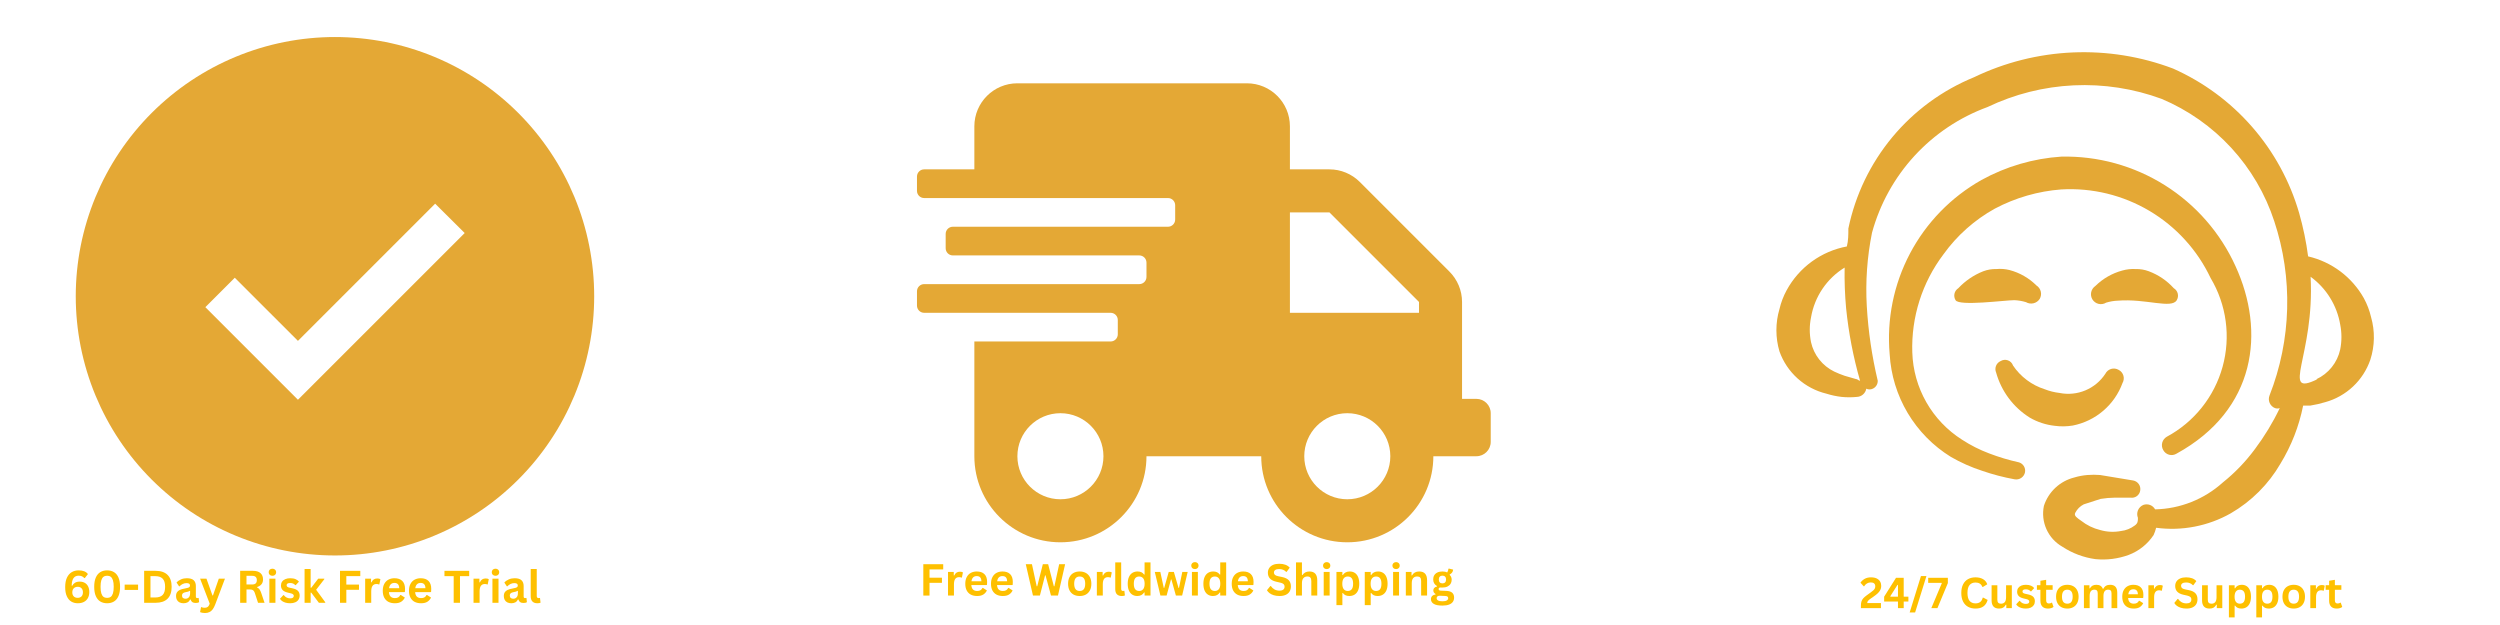 <svg version="1.0" preserveAspectRatio="xMidYMid meet" height="500" viewBox="0 0 1500 375" zoomAndPan="magnify" width="2000" xmlns:xlink="http://www.w3.org/1999/xlink" xmlns="http://www.w3.org/2000/svg"><defs><g></g><clipPath id="57f5a788eb"><rect height="39" y="0" width="290" x="0"></rect></clipPath><clipPath id="1b07489f59"><path clip-rule="nonzero" d="M 550.188 49 L 894.438 49 L 894.438 326 L 550.188 326 Z M 550.188 49"></path></clipPath><clipPath id="5b354e15e2"><rect height="39" y="0" width="326" x="0"></rect></clipPath><clipPath id="3871179c88"><path clip-rule="nonzero" d="M 1065.832 31 L 1424.332 31 L 1424.332 336 L 1065.832 336 Z M 1065.832 31"></path></clipPath><clipPath id="5b605c9ae9"><rect height="36" y="0" width="298" x="0"></rect></clipPath></defs><rect fill-opacity="1" height="450" y="-37.5" fill="#ffffff" width="1800" x="-150"></rect><rect fill-opacity="1" height="450" y="-37.5" fill="#ffffff" width="1800" x="-150"></rect><path fill-rule="nonzero" fill-opacity="1" d="M 200.98 22.219 C 198.438 22.219 195.895 22.281 193.352 22.406 C 190.809 22.531 188.27 22.719 185.738 22.969 C 183.203 23.219 180.68 23.527 178.16 23.902 C 175.645 24.277 173.137 24.711 170.641 25.207 C 168.145 25.703 165.66 26.262 163.191 26.879 C 160.723 27.5 158.27 28.176 155.832 28.914 C 153.398 29.656 150.98 30.453 148.586 31.309 C 146.188 32.168 143.812 33.082 141.461 34.059 C 139.109 35.031 136.785 36.062 134.484 37.152 C 132.184 38.238 129.91 39.383 127.664 40.582 C 125.422 41.785 123.207 43.039 121.023 44.348 C 118.84 45.656 116.691 47.016 114.574 48.43 C 112.457 49.844 110.375 51.309 108.332 52.824 C 106.289 54.344 104.281 55.906 102.312 57.523 C 100.348 59.137 98.418 60.801 96.535 62.508 C 94.648 64.219 92.805 65.973 91.004 67.773 C 89.203 69.574 87.449 71.414 85.742 73.301 C 84.031 75.188 82.371 77.113 80.754 79.082 C 79.141 81.051 77.574 83.055 76.059 85.102 C 74.543 87.145 73.078 89.227 71.664 91.34 C 70.25 93.457 68.887 95.609 67.578 97.789 C 66.27 99.973 65.016 102.188 63.816 104.434 C 62.617 106.68 61.473 108.949 60.383 111.25 C 59.297 113.555 58.266 115.879 57.289 118.23 C 56.316 120.582 55.398 122.957 54.543 125.352 C 53.684 127.75 52.887 130.164 52.148 132.602 C 51.41 135.039 50.73 137.488 50.113 139.957 C 49.492 142.43 48.938 144.91 48.438 147.406 C 47.941 149.902 47.508 152.41 47.133 154.93 C 46.762 157.445 46.449 159.973 46.199 162.504 C 45.949 165.039 45.762 167.574 45.637 170.117 C 45.512 172.66 45.449 175.203 45.449 177.75 C 45.449 180.297 45.512 182.84 45.637 185.383 C 45.762 187.926 45.949 190.461 46.199 192.996 C 46.449 195.527 46.762 198.055 47.133 200.57 C 47.508 203.09 47.941 205.598 48.438 208.094 C 48.938 210.59 49.492 213.07 50.113 215.543 C 50.73 218.012 51.41 220.461 52.148 222.898 C 52.887 225.336 53.684 227.75 54.543 230.148 C 55.398 232.543 56.316 234.918 57.289 237.27 C 58.266 239.621 59.297 241.945 60.383 244.25 C 61.473 246.551 62.617 248.82 63.816 251.066 C 65.016 253.312 66.27 255.527 67.578 257.711 C 68.887 259.891 70.25 262.043 71.664 264.16 C 73.078 266.273 74.543 268.355 76.059 270.398 C 77.574 272.445 79.141 274.449 80.754 276.418 C 82.371 278.387 84.031 280.312 85.742 282.199 C 87.449 284.086 89.203 285.926 91.004 287.727 C 92.805 289.527 94.648 291.281 96.535 292.992 C 98.418 294.699 100.348 296.363 102.312 297.977 C 104.281 299.594 106.289 301.156 108.332 302.676 C 110.375 304.191 112.457 305.656 114.574 307.07 C 116.691 308.484 118.84 309.844 121.023 311.152 C 123.207 312.461 125.422 313.715 127.664 314.918 C 129.91 316.117 132.184 317.262 134.484 318.348 C 136.785 319.438 139.109 320.469 141.461 321.441 C 143.812 322.418 146.188 323.332 148.586 324.191 C 150.98 325.047 153.398 325.844 155.832 326.586 C 158.27 327.324 160.723 328 163.191 328.621 C 165.66 329.238 168.145 329.797 170.641 330.293 C 173.137 330.789 175.645 331.223 178.16 331.598 C 180.68 331.973 183.203 332.281 185.738 332.531 C 188.27 332.781 190.809 332.969 193.352 333.094 C 195.895 333.219 198.438 333.281 200.98 333.281 C 203.527 333.281 206.07 333.219 208.613 333.094 C 211.156 332.969 213.695 332.781 216.227 332.531 C 218.762 332.281 221.285 331.973 223.805 331.598 C 226.32 331.223 228.828 330.789 231.324 330.293 C 233.82 329.797 236.305 329.238 238.773 328.621 C 241.242 328 243.695 327.324 246.129 326.586 C 248.566 325.844 250.98 325.047 253.379 324.191 C 255.777 323.332 258.148 322.418 260.5 321.441 C 262.852 320.469 265.18 319.438 267.48 318.348 C 269.781 317.262 272.055 316.117 274.301 314.918 C 276.543 313.715 278.758 312.461 280.941 311.152 C 283.125 309.844 285.273 308.484 287.391 307.07 C 289.508 305.656 291.586 304.191 293.633 302.676 C 295.676 301.156 297.684 299.594 299.648 297.977 C 301.617 296.363 303.543 294.699 305.43 292.992 C 307.316 291.281 309.16 289.527 310.961 287.727 C 312.758 285.926 314.512 284.086 316.223 282.199 C 317.934 280.312 319.594 278.387 321.211 276.418 C 322.824 274.449 324.391 272.445 325.906 270.398 C 327.422 268.355 328.887 266.273 330.301 264.16 C 331.715 262.043 333.078 259.891 334.387 257.711 C 335.695 255.527 336.949 253.312 338.148 251.066 C 339.348 248.82 340.492 246.551 341.582 244.25 C 342.668 241.945 343.699 239.621 344.676 237.27 C 345.648 234.918 346.562 232.543 347.422 230.148 C 348.277 227.75 349.078 225.336 349.816 222.898 C 350.555 220.461 351.234 218.012 351.852 215.539 C 352.469 213.07 353.027 210.59 353.523 208.094 C 354.02 205.598 354.457 203.09 354.828 200.57 C 355.203 198.055 355.516 195.527 355.766 192.996 C 356.016 190.461 356.199 187.926 356.324 185.383 C 356.449 182.84 356.512 180.297 356.512 177.75 C 356.512 175.203 356.449 172.66 356.324 170.117 C 356.199 167.574 356.016 165.039 355.766 162.504 C 355.516 159.973 355.203 157.445 354.828 154.93 C 354.457 152.41 354.02 149.902 353.523 147.406 C 353.027 144.91 352.469 142.43 351.852 139.957 C 351.234 137.488 350.555 135.039 349.816 132.602 C 349.078 130.164 348.277 127.75 347.422 125.352 C 346.562 122.957 345.648 120.582 344.676 118.23 C 343.699 115.879 342.668 113.555 341.582 111.25 C 340.492 108.949 339.348 106.68 338.148 104.434 C 336.949 102.188 335.695 99.973 334.387 97.789 C 333.078 95.609 331.715 93.457 330.301 91.34 C 328.887 89.227 327.422 87.145 325.906 85.102 C 324.391 83.055 322.824 81.051 321.211 79.082 C 319.594 77.113 317.934 75.188 316.223 73.301 C 314.512 71.414 312.758 69.574 310.961 67.773 C 309.16 65.973 307.316 64.219 305.43 62.508 C 303.543 60.801 301.617 59.137 299.648 57.523 C 297.684 55.906 295.676 54.344 293.633 52.824 C 291.586 51.309 289.508 49.844 287.391 48.43 C 285.273 47.016 283.125 45.656 280.941 44.348 C 278.758 43.039 276.543 41.785 274.301 40.582 C 272.055 39.383 269.781 38.238 267.48 37.152 C 265.18 36.062 262.852 35.031 260.5 34.059 C 258.148 33.082 255.777 32.168 253.379 31.309 C 250.98 30.453 248.566 29.656 246.129 28.914 C 243.695 28.176 241.242 27.5 238.773 26.879 C 236.305 26.262 233.82 25.703 231.324 25.207 C 228.828 24.711 226.32 24.277 223.805 23.902 C 221.285 23.527 218.762 23.219 216.227 22.969 C 213.695 22.719 211.156 22.531 208.613 22.406 C 206.07 22.281 203.527 22.219 200.98 22.219 M 178.762 239.852 L 123.215 184.305 L 140.879 166.641 L 178.762 204.523 L 261.082 122.203 L 278.812 139.824 Z M 178.762 239.852" fill="#e4a835"></path><g transform="matrix(1, 0, 0, 1, 37, 332)"><g clip-path="url(#57f5a788eb)"><g fill-opacity="1" fill="#fec000"><g transform="translate(0.5, 29.672)"><g><path d="M 9.172 0.281 C 7.723 0.281 6.43 -0.051 5.297 -0.719 C 4.172 -1.383 3.273 -2.441 2.609 -3.891 C 1.941 -5.336 1.609 -7.176 1.609 -9.406 C 1.609 -11.676 1.957 -13.562 2.656 -15.062 C 3.363 -16.562 4.32 -17.664 5.531 -18.375 C 6.738 -19.094 8.125 -19.453 9.688 -19.453 C 10.988 -19.453 12.109 -19.266 13.047 -18.891 C 13.992 -18.516 14.727 -17.957 15.25 -17.219 L 13.391 -14.828 L 13.062 -14.828 C 12.27 -15.785 11.145 -16.266 9.688 -16.266 C 6.957 -16.266 5.566 -14.266 5.516 -10.266 L 5.781 -10.172 C 6.227 -10.992 6.816 -11.617 7.547 -12.047 C 8.273 -12.484 9.195 -12.703 10.312 -12.703 C 11.5 -12.703 12.523 -12.453 13.391 -11.953 C 14.254 -11.453 14.914 -10.734 15.375 -9.797 C 15.844 -8.859 16.078 -7.75 16.078 -6.469 C 16.078 -5.07 15.797 -3.863 15.234 -2.844 C 14.68 -1.832 13.883 -1.055 12.844 -0.516 C 11.812 0.016 10.586 0.281 9.172 0.281 Z M 9.094 -2.969 C 10.082 -2.969 10.852 -3.254 11.406 -3.828 C 11.969 -4.41 12.25 -5.227 12.25 -6.281 C 12.25 -7.332 11.969 -8.145 11.406 -8.719 C 10.852 -9.301 10.082 -9.594 9.094 -9.594 C 8.445 -9.594 7.879 -9.457 7.391 -9.188 C 6.898 -8.914 6.523 -8.531 6.266 -8.031 C 6.004 -7.539 5.875 -6.957 5.875 -6.281 C 5.875 -5.258 6.16 -4.453 6.734 -3.859 C 7.305 -3.266 8.094 -2.969 9.094 -2.969 Z M 9.094 -2.969"></path></g></g><g transform="translate(17.916, 29.672)"><g><path d="M 9.359 0.281 C 7.797 0.281 6.438 -0.066 5.281 -0.766 C 4.125 -1.461 3.223 -2.547 2.578 -4.016 C 1.93 -5.484 1.609 -7.344 1.609 -9.594 C 1.609 -11.832 1.93 -13.688 2.578 -15.156 C 3.223 -16.625 4.125 -17.707 5.281 -18.406 C 6.438 -19.102 7.797 -19.453 9.359 -19.453 C 10.93 -19.453 12.297 -19.102 13.453 -18.406 C 14.617 -17.707 15.52 -16.625 16.156 -15.156 C 16.801 -13.688 17.125 -11.832 17.125 -9.594 C 17.125 -7.344 16.801 -5.484 16.156 -4.016 C 15.52 -2.547 14.617 -1.461 13.453 -0.766 C 12.297 -0.066 10.93 0.281 9.359 0.281 Z M 9.359 -2.938 C 10.223 -2.938 10.941 -3.145 11.516 -3.562 C 12.086 -3.977 12.531 -4.676 12.844 -5.656 C 13.156 -6.633 13.312 -7.945 13.312 -9.594 C 13.312 -11.227 13.156 -12.535 12.844 -13.516 C 12.531 -14.492 12.086 -15.191 11.516 -15.609 C 10.941 -16.023 10.223 -16.234 9.359 -16.234 C 8.504 -16.234 7.785 -16.023 7.203 -15.609 C 6.629 -15.191 6.188 -14.492 5.875 -13.516 C 5.57 -12.535 5.422 -11.227 5.422 -9.594 C 5.422 -7.945 5.57 -6.633 5.875 -5.656 C 6.188 -4.676 6.629 -3.977 7.203 -3.562 C 7.785 -3.145 8.504 -2.938 9.359 -2.938 Z M 9.359 -2.938"></path></g></g><g transform="translate(36.656, 29.672)"><g><path d="M 9.188 -7.719 L 1.141 -7.719 L 1.141 -10.906 L 9.188 -10.906 Z M 9.188 -7.719"></path></g></g><g transform="translate(47.003, 29.672)"><g><path d="M 9.391 -19.172 C 12.504 -19.172 14.879 -18.363 16.516 -16.75 C 18.16 -15.145 18.984 -12.758 18.984 -9.594 C 18.984 -6.426 18.16 -4.035 16.516 -2.422 C 14.879 -0.805 12.504 0 9.391 0 L 2.484 0 L 2.484 -19.172 Z M 9.172 -3.188 C 11.141 -3.188 12.613 -3.691 13.594 -4.703 C 14.57 -5.711 15.062 -7.344 15.062 -9.594 C 15.062 -11.832 14.57 -13.457 13.594 -14.469 C 12.613 -15.477 11.141 -15.984 9.172 -15.984 L 6.281 -15.984 L 6.281 -3.188 Z M 9.172 -3.188"></path></g></g><g transform="translate(67.5, 29.672)"><g><path d="M 5.641 0.281 C 4.711 0.281 3.906 0.109 3.219 -0.234 C 2.539 -0.578 2.02 -1.078 1.656 -1.734 C 1.289 -2.398 1.109 -3.195 1.109 -4.125 C 1.109 -4.977 1.289 -5.691 1.656 -6.266 C 2.02 -6.848 2.586 -7.328 3.359 -7.703 C 4.129 -8.078 5.133 -8.363 6.375 -8.562 C 7.238 -8.707 7.895 -8.859 8.344 -9.016 C 8.789 -9.18 9.094 -9.367 9.25 -9.578 C 9.414 -9.797 9.5 -10.066 9.5 -10.391 C 9.5 -10.848 9.336 -11.195 9.016 -11.438 C 8.691 -11.688 8.148 -11.812 7.391 -11.812 C 6.586 -11.812 5.82 -11.629 5.094 -11.266 C 4.375 -10.91 3.75 -10.441 3.219 -9.859 L 2.953 -9.859 L 1.422 -12.156 C 2.16 -12.969 3.055 -13.598 4.109 -14.047 C 5.172 -14.504 6.328 -14.734 7.578 -14.734 C 9.492 -14.734 10.879 -14.328 11.734 -13.516 C 12.586 -12.703 13.016 -11.551 13.016 -10.062 L 13.016 -3.781 C 13.016 -3.133 13.301 -2.812 13.875 -2.812 C 14.094 -2.812 14.305 -2.848 14.516 -2.922 L 14.703 -2.875 L 14.969 -0.344 C 14.758 -0.207 14.477 -0.098 14.125 -0.016 C 13.77 0.066 13.375 0.109 12.938 0.109 C 12.07 0.109 11.395 -0.055 10.906 -0.391 C 10.426 -0.723 10.082 -1.242 9.875 -1.953 L 9.594 -1.984 C 8.883 -0.473 7.566 0.281 5.641 0.281 Z M 6.797 -2.438 C 7.629 -2.438 8.297 -2.719 8.797 -3.281 C 9.305 -3.844 9.562 -4.629 9.562 -5.641 L 9.562 -7.109 L 9.312 -7.156 C 9.094 -6.988 8.805 -6.844 8.453 -6.719 C 8.098 -6.602 7.586 -6.488 6.922 -6.375 C 6.141 -6.238 5.57 -6.008 5.219 -5.688 C 4.875 -5.375 4.703 -4.926 4.703 -4.344 C 4.703 -3.719 4.883 -3.242 5.25 -2.922 C 5.625 -2.598 6.141 -2.438 6.797 -2.438 Z M 6.797 -2.438"></path></g></g><g transform="translate(82.752, 29.672)"><g><path d="M 3.203 6.141 C 2.578 6.141 2.016 6.086 1.516 5.984 C 1.016 5.891 0.602 5.766 0.281 5.609 L 0.859 2.672 L 1.109 2.594 C 1.316 2.707 1.582 2.801 1.906 2.875 C 2.238 2.945 2.57 2.984 2.906 2.984 C 3.5 2.984 3.988 2.906 4.375 2.75 C 4.758 2.594 5.086 2.336 5.359 1.984 C 5.629 1.629 5.867 1.141 6.078 0.516 L 0.312 -14.469 L 4.125 -14.469 L 7.719 -4.406 L 8.031 -4.406 L 11.531 -14.469 L 15.219 -14.469 L 9.422 0.906 C 8.953 2.145 8.441 3.141 7.891 3.891 C 7.336 4.648 6.68 5.211 5.922 5.578 C 5.16 5.953 4.254 6.141 3.203 6.141 Z M 3.203 6.141"></path></g></g><g transform="translate(98.279, 29.672)"><g></g></g><g transform="translate(104.613, 29.672)"><g><path d="M 2.484 0 L 2.484 -19.172 L 10.188 -19.172 C 12.176 -19.172 13.676 -18.711 14.688 -17.797 C 15.695 -16.891 16.203 -15.629 16.203 -14.016 C 16.203 -12.859 15.906 -11.906 15.312 -11.156 C 14.719 -10.414 13.836 -9.848 12.672 -9.453 L 12.672 -9.188 C 13.273 -8.914 13.758 -8.52 14.125 -8 C 14.5 -7.488 14.852 -6.727 15.188 -5.719 L 17.109 0 L 13.203 0 L 11.328 -5.734 C 11.141 -6.305 10.926 -6.75 10.688 -7.062 C 10.445 -7.383 10.141 -7.617 9.766 -7.766 C 9.391 -7.91 8.906 -7.984 8.312 -7.984 L 6.281 -7.984 L 6.281 0 Z M 9.734 -10.984 C 11.566 -10.984 12.484 -11.844 12.484 -13.562 C 12.484 -15.301 11.566 -16.172 9.734 -16.172 L 6.281 -16.172 L 6.281 -10.984 Z M 9.734 -10.984"></path></g></g><g transform="translate(122.54, 29.672)"><g><path d="M 3.891 -16.203 C 3.234 -16.203 2.695 -16.398 2.281 -16.797 C 1.875 -17.191 1.672 -17.703 1.672 -18.328 C 1.672 -18.953 1.875 -19.461 2.281 -19.859 C 2.695 -20.254 3.234 -20.453 3.891 -20.453 C 4.328 -20.453 4.719 -20.359 5.062 -20.172 C 5.406 -19.992 5.672 -19.742 5.859 -19.422 C 6.047 -19.109 6.141 -18.742 6.141 -18.328 C 6.141 -17.922 6.047 -17.555 5.859 -17.234 C 5.672 -16.91 5.406 -16.656 5.062 -16.469 C 4.719 -16.289 4.328 -16.203 3.891 -16.203 Z M 2.078 0 L 2.078 -14.469 L 5.719 -14.469 L 5.719 0 Z M 2.078 0"></path></g></g><g transform="translate(130.33, 29.672)"><g><path d="M 6.766 0.281 C 5.773 0.281 4.867 0.164 4.047 -0.062 C 3.223 -0.301 2.52 -0.625 1.938 -1.031 C 1.363 -1.438 0.938 -1.898 0.656 -2.422 L 2.672 -4.609 L 2.953 -4.609 C 3.43 -3.961 4 -3.473 4.656 -3.141 C 5.312 -2.816 6.023 -2.656 6.797 -2.656 C 7.504 -2.656 8.035 -2.781 8.391 -3.031 C 8.754 -3.289 8.938 -3.656 8.938 -4.125 C 8.938 -4.5 8.805 -4.805 8.547 -5.047 C 8.285 -5.297 7.867 -5.492 7.297 -5.641 L 5.375 -6.094 C 3.938 -6.438 2.891 -6.957 2.234 -7.656 C 1.578 -8.363 1.25 -9.258 1.25 -10.344 C 1.25 -11.25 1.477 -12.031 1.938 -12.688 C 2.395 -13.352 3.039 -13.859 3.875 -14.203 C 4.707 -14.555 5.68 -14.734 6.797 -14.734 C 8.098 -14.734 9.176 -14.547 10.031 -14.172 C 10.883 -13.797 11.555 -13.297 12.047 -12.672 L 10.094 -10.578 L 9.844 -10.578 C 9.438 -11.023 8.977 -11.352 8.469 -11.562 C 7.969 -11.77 7.41 -11.875 6.797 -11.875 C 5.359 -11.875 4.641 -11.43 4.641 -10.547 C 4.641 -10.172 4.77 -9.863 5.031 -9.625 C 5.301 -9.383 5.773 -9.191 6.453 -9.047 L 8.234 -8.656 C 9.703 -8.344 10.773 -7.836 11.453 -7.141 C 12.129 -6.441 12.469 -5.508 12.469 -4.344 C 12.469 -3.426 12.238 -2.613 11.781 -1.906 C 11.332 -1.207 10.676 -0.664 9.812 -0.281 C 8.957 0.094 7.941 0.281 6.766 0.281 Z M 6.766 0.281"></path></g></g><g transform="translate(143.667, 29.672)"><g><path d="M 2.078 0 L 2.078 -20.281 L 5.719 -20.281 L 5.719 -9.016 L 6.078 -9.016 L 10.25 -14.469 L 13.938 -14.469 L 13.938 -14.172 L 9.016 -7.812 L 14.484 -0.328 L 14.484 0 L 10.656 0 L 6.078 -6.094 L 5.719 -6.094 L 5.719 0 Z M 2.078 0"></path></g></g><g transform="translate(158.184, 29.672)"><g></g></g><g transform="translate(164.519, 29.672)"><g><path d="M 14.656 -19.172 L 14.656 -16 L 6.281 -16 L 6.281 -10.922 L 13.875 -10.922 L 13.875 -7.797 L 6.281 -7.797 L 6.281 0 L 2.484 0 L 2.484 -19.172 Z M 14.656 -19.172"></path></g></g><g transform="translate(180.019, 29.672)"><g><path d="M 2.078 0 L 2.078 -14.469 L 5.609 -14.469 L 5.609 -12.312 L 5.891 -12.266 C 6.234 -13.066 6.691 -13.656 7.266 -14.031 C 7.836 -14.406 8.531 -14.594 9.344 -14.594 C 10.164 -14.594 10.789 -14.453 11.219 -14.172 L 10.594 -11.047 L 10.328 -10.984 C 10.086 -11.086 9.859 -11.16 9.641 -11.203 C 9.422 -11.242 9.156 -11.266 8.844 -11.266 C 7.82 -11.266 7.047 -10.906 6.516 -10.188 C 5.984 -9.477 5.719 -8.336 5.719 -6.766 L 5.719 0 Z M 2.078 0"></path></g></g><g transform="translate(191.363, 29.672)"><g><path d="M 14.297 -6.406 L 5 -6.406 C 5.102 -5.156 5.457 -4.242 6.062 -3.672 C 6.676 -3.098 7.516 -2.812 8.578 -2.812 C 9.41 -2.812 10.082 -2.961 10.594 -3.266 C 11.113 -3.578 11.531 -4.051 11.844 -4.688 L 12.125 -4.688 L 14.531 -3.141 C 14.062 -2.117 13.348 -1.289 12.391 -0.656 C 11.441 -0.031 10.172 0.281 8.578 0.281 C 7.078 0.281 5.781 0 4.688 -0.562 C 3.602 -1.133 2.766 -1.984 2.172 -3.109 C 1.586 -4.234 1.297 -5.602 1.297 -7.219 C 1.297 -8.863 1.602 -10.25 2.219 -11.375 C 2.844 -12.508 3.68 -13.352 4.734 -13.906 C 5.797 -14.457 6.988 -14.734 8.312 -14.734 C 10.363 -14.734 11.93 -14.191 13.016 -13.109 C 14.109 -12.023 14.656 -10.438 14.656 -8.344 C 14.656 -7.582 14.629 -6.992 14.578 -6.578 Z M 11.172 -8.766 C 11.141 -9.859 10.883 -10.656 10.406 -11.156 C 9.926 -11.664 9.227 -11.922 8.312 -11.922 C 6.477 -11.922 5.398 -10.867 5.078 -8.766 Z M 11.172 -8.766"></path></g></g><g transform="translate(207.087, 29.672)"><g><path d="M 14.297 -6.406 L 5 -6.406 C 5.102 -5.156 5.457 -4.242 6.062 -3.672 C 6.676 -3.098 7.516 -2.812 8.578 -2.812 C 9.41 -2.812 10.082 -2.961 10.594 -3.266 C 11.113 -3.578 11.531 -4.051 11.844 -4.688 L 12.125 -4.688 L 14.531 -3.141 C 14.062 -2.117 13.348 -1.289 12.391 -0.656 C 11.441 -0.031 10.172 0.281 8.578 0.281 C 7.078 0.281 5.781 0 4.688 -0.562 C 3.602 -1.133 2.766 -1.984 2.172 -3.109 C 1.586 -4.234 1.297 -5.602 1.297 -7.219 C 1.297 -8.863 1.602 -10.25 2.219 -11.375 C 2.844 -12.508 3.68 -13.352 4.734 -13.906 C 5.797 -14.457 6.988 -14.734 8.312 -14.734 C 10.363 -14.734 11.93 -14.191 13.016 -13.109 C 14.109 -12.023 14.656 -10.438 14.656 -8.344 C 14.656 -7.582 14.629 -6.992 14.578 -6.578 Z M 11.172 -8.766 C 11.141 -9.859 10.883 -10.656 10.406 -11.156 C 9.926 -11.664 9.227 -11.922 8.312 -11.922 C 6.477 -11.922 5.398 -10.867 5.078 -8.766 Z M 11.172 -8.766"></path></g></g><g transform="translate(222.811, 29.672)"><g></g></g><g transform="translate(229.145, 29.672)"><g><path d="M 15.375 -19.172 L 15.375 -15.984 L 9.844 -15.984 L 9.844 0 L 6.062 0 L 6.062 -15.984 L 0.531 -15.984 L 0.531 -19.172 Z M 15.375 -19.172"></path></g></g><g transform="translate(245.039, 29.672)"><g><path d="M 2.078 0 L 2.078 -14.469 L 5.609 -14.469 L 5.609 -12.312 L 5.891 -12.266 C 6.234 -13.066 6.691 -13.656 7.266 -14.031 C 7.836 -14.406 8.531 -14.594 9.344 -14.594 C 10.164 -14.594 10.789 -14.453 11.219 -14.172 L 10.594 -11.047 L 10.328 -10.984 C 10.086 -11.086 9.859 -11.16 9.641 -11.203 C 9.422 -11.242 9.156 -11.266 8.844 -11.266 C 7.82 -11.266 7.047 -10.906 6.516 -10.188 C 5.984 -9.477 5.719 -8.336 5.719 -6.766 L 5.719 0 Z M 2.078 0"></path></g></g><g transform="translate(256.383, 29.672)"><g><path d="M 3.891 -16.203 C 3.234 -16.203 2.695 -16.398 2.281 -16.797 C 1.875 -17.191 1.672 -17.703 1.672 -18.328 C 1.672 -18.953 1.875 -19.461 2.281 -19.859 C 2.695 -20.254 3.234 -20.453 3.891 -20.453 C 4.328 -20.453 4.719 -20.359 5.062 -20.172 C 5.406 -19.992 5.672 -19.742 5.859 -19.422 C 6.047 -19.109 6.141 -18.742 6.141 -18.328 C 6.141 -17.922 6.047 -17.555 5.859 -17.234 C 5.672 -16.91 5.406 -16.656 5.062 -16.469 C 4.719 -16.289 4.328 -16.203 3.891 -16.203 Z M 2.078 0 L 2.078 -14.469 L 5.719 -14.469 L 5.719 0 Z M 2.078 0"></path></g></g><g transform="translate(264.173, 29.672)"><g><path d="M 5.641 0.281 C 4.711 0.281 3.906 0.109 3.219 -0.234 C 2.539 -0.578 2.02 -1.078 1.656 -1.734 C 1.289 -2.398 1.109 -3.195 1.109 -4.125 C 1.109 -4.977 1.289 -5.691 1.656 -6.266 C 2.02 -6.848 2.586 -7.328 3.359 -7.703 C 4.129 -8.078 5.133 -8.363 6.375 -8.562 C 7.238 -8.707 7.895 -8.859 8.344 -9.016 C 8.789 -9.18 9.094 -9.367 9.25 -9.578 C 9.414 -9.797 9.5 -10.066 9.5 -10.391 C 9.5 -10.848 9.336 -11.195 9.016 -11.438 C 8.691 -11.688 8.148 -11.812 7.391 -11.812 C 6.586 -11.812 5.82 -11.629 5.094 -11.266 C 4.375 -10.91 3.75 -10.441 3.219 -9.859 L 2.953 -9.859 L 1.422 -12.156 C 2.16 -12.969 3.055 -13.598 4.109 -14.047 C 5.172 -14.504 6.328 -14.734 7.578 -14.734 C 9.492 -14.734 10.879 -14.328 11.734 -13.516 C 12.586 -12.703 13.016 -11.551 13.016 -10.062 L 13.016 -3.781 C 13.016 -3.133 13.301 -2.812 13.875 -2.812 C 14.094 -2.812 14.305 -2.848 14.516 -2.922 L 14.703 -2.875 L 14.969 -0.344 C 14.758 -0.207 14.477 -0.098 14.125 -0.016 C 13.77 0.066 13.375 0.109 12.938 0.109 C 12.07 0.109 11.395 -0.055 10.906 -0.391 C 10.426 -0.723 10.082 -1.242 9.875 -1.953 L 9.594 -1.984 C 8.883 -0.473 7.566 0.281 5.641 0.281 Z M 6.797 -2.438 C 7.629 -2.438 8.297 -2.719 8.797 -3.281 C 9.305 -3.844 9.562 -4.629 9.562 -5.641 L 9.562 -7.109 L 9.312 -7.156 C 9.094 -6.988 8.805 -6.844 8.453 -6.719 C 8.098 -6.602 7.586 -6.488 6.922 -6.375 C 6.141 -6.238 5.57 -6.008 5.219 -5.688 C 4.875 -5.375 4.703 -4.926 4.703 -4.344 C 4.703 -3.719 4.883 -3.242 5.25 -2.922 C 5.625 -2.598 6.141 -2.438 6.797 -2.438 Z M 6.797 -2.438"></path></g></g><g transform="translate(279.425, 29.672)"><g><path d="M 6 0.281 C 4.695 0.281 3.703 -0.07 3.016 -0.781 C 2.336 -1.488 2 -2.555 2 -3.984 L 2 -20.281 L 5.625 -20.281 L 5.625 -4.125 C 5.625 -3.25 5.992 -2.812 6.734 -2.812 C 6.941 -2.812 7.16 -2.844 7.391 -2.906 L 7.578 -2.859 L 7.906 -0.062 C 7.707 0.039 7.441 0.125 7.109 0.188 C 6.773 0.25 6.406 0.281 6 0.281 Z M 6 0.281"></path></g></g></g></g></g><g clip-path="url(#1b07489f59)"><path fill-rule="nonzero" fill-opacity="1" d="M 885.832 239.316 L 877.227 239.316 L 877.227 181.172 C 877.227 174.34 874.484 167.777 869.641 162.938 L 815.906 109.199 C 811.066 104.359 804.504 101.617 797.672 101.617 L 773.949 101.617 L 773.949 75.797 C 773.949 61.543 762.387 49.98 748.133 49.98 L 610.434 49.98 C 596.18 49.98 584.613 61.543 584.613 75.797 L 584.613 101.617 L 554.492 101.617 C 552.125 101.617 550.188 103.555 550.188 105.922 L 550.188 114.527 C 550.188 116.895 552.125 118.828 554.492 118.828 L 700.797 118.828 C 703.164 118.828 705.102 120.766 705.102 123.133 L 705.102 131.738 C 705.102 134.105 703.164 136.043 700.797 136.043 L 571.703 136.043 C 569.336 136.043 567.402 137.977 567.402 140.344 L 567.402 148.953 C 567.402 151.316 569.336 153.254 571.703 153.254 L 683.586 153.254 C 685.953 153.254 687.887 155.191 687.887 157.559 L 687.887 166.164 C 687.887 168.531 685.953 170.469 683.586 170.469 L 554.492 170.469 C 552.125 170.469 550.188 172.402 550.188 174.77 L 550.188 183.375 C 550.188 185.742 552.125 187.68 554.492 187.68 L 666.371 187.68 C 668.738 187.68 670.676 189.617 670.676 191.984 L 670.676 200.59 C 670.676 202.957 668.738 204.891 666.371 204.891 L 584.613 204.891 L 584.613 273.742 C 584.613 302.25 607.742 325.379 636.25 325.379 C 664.758 325.379 687.887 302.25 687.887 273.742 L 756.738 273.742 C 756.738 302.25 779.867 325.379 808.375 325.379 C 836.883 325.379 860.012 302.25 860.012 273.742 L 885.832 273.742 C 890.566 273.742 894.438 269.867 894.438 265.137 L 894.438 247.922 C 894.438 243.191 890.566 239.316 885.832 239.316 M 636.25 299.562 C 621.996 299.562 610.434 287.996 610.434 273.742 C 610.434 259.488 621.996 247.922 636.25 247.922 C 650.504 247.922 662.07 259.488 662.07 273.742 C 662.07 287.996 650.504 299.562 636.25 299.562 M 808.375 299.562 C 794.121 299.562 782.559 287.996 782.559 273.742 C 782.559 259.488 794.121 247.922 808.375 247.922 C 822.629 247.922 834.195 259.488 834.195 273.742 C 834.195 287.996 822.629 299.562 808.375 299.562 M 851.406 187.68 L 773.949 187.68 L 773.949 127.438 L 797.672 127.438 L 851.406 181.172 Z M 851.406 187.68" fill="#e4a835"></path></g><g transform="matrix(1, 0, 0, 1, 551, 328)"><g clip-path="url(#5b354e15e2)"><g fill-opacity="1" fill="#fec000"><g transform="translate(0.554, 29.339)"><g><path d="M 14.375 -18.812 L 14.375 -15.688 L 6.156 -15.688 L 6.156 -10.719 L 13.609 -10.719 L 13.609 -7.641 L 6.156 -7.641 L 6.156 0 L 2.438 0 L 2.438 -18.812 Z M 14.375 -18.812"></path></g></g><g transform="translate(15.76, 29.339)"><g><path d="M 2.047 0 L 2.047 -14.188 L 5.5 -14.188 L 5.5 -12.078 L 5.781 -12.031 C 6.125 -12.812 6.57 -13.383 7.125 -13.75 C 7.688 -14.125 8.363 -14.312 9.156 -14.312 C 9.969 -14.312 10.582 -14.176 11 -13.906 L 10.391 -10.828 L 10.125 -10.781 C 9.895 -10.875 9.672 -10.941 9.453 -10.984 C 9.242 -11.023 8.984 -11.047 8.672 -11.047 C 7.672 -11.047 6.91 -10.695 6.391 -10 C 5.867 -9.301 5.609 -8.18 5.609 -6.641 L 5.609 0 Z M 2.047 0"></path></g></g><g transform="translate(26.888, 29.339)"><g><path d="M 14.016 -6.297 L 4.906 -6.297 C 5.008 -5.055 5.359 -4.156 5.953 -3.594 C 6.555 -3.031 7.375 -2.75 8.406 -2.75 C 9.227 -2.75 9.891 -2.898 10.391 -3.203 C 10.898 -3.516 11.305 -3.977 11.609 -4.594 L 11.891 -4.594 L 14.25 -3.078 C 13.789 -2.078 13.094 -1.27 12.156 -0.656 C 11.219 -0.039 9.969 0.266 8.406 0.266 C 6.945 0.266 5.68 -0.008 4.609 -0.562 C 3.547 -1.125 2.723 -1.953 2.141 -3.047 C 1.566 -4.148 1.281 -5.5 1.281 -7.094 C 1.281 -8.695 1.582 -10.051 2.188 -11.156 C 2.789 -12.27 3.613 -13.098 4.656 -13.641 C 5.695 -14.18 6.863 -14.453 8.156 -14.453 C 10.164 -14.453 11.703 -13.922 12.766 -12.859 C 13.836 -11.797 14.375 -10.238 14.375 -8.188 C 14.375 -7.438 14.348 -6.852 14.297 -6.438 Z M 10.953 -8.594 C 10.922 -9.676 10.672 -10.461 10.203 -10.953 C 9.734 -11.441 9.051 -11.688 8.156 -11.688 C 6.352 -11.688 5.297 -10.656 4.984 -8.594 Z M 10.953 -8.594"></path></g></g><g transform="translate(42.313, 29.339)"><g><path d="M 14.016 -6.297 L 4.906 -6.297 C 5.008 -5.055 5.359 -4.156 5.953 -3.594 C 6.555 -3.031 7.375 -2.75 8.406 -2.75 C 9.227 -2.75 9.891 -2.898 10.391 -3.203 C 10.898 -3.516 11.305 -3.977 11.609 -4.594 L 11.891 -4.594 L 14.25 -3.078 C 13.789 -2.078 13.094 -1.27 12.156 -0.656 C 11.219 -0.039 9.969 0.266 8.406 0.266 C 6.945 0.266 5.68 -0.008 4.609 -0.562 C 3.547 -1.125 2.723 -1.953 2.141 -3.047 C 1.566 -4.148 1.281 -5.5 1.281 -7.094 C 1.281 -8.695 1.582 -10.051 2.188 -11.156 C 2.789 -12.27 3.613 -13.098 4.656 -13.641 C 5.695 -14.18 6.863 -14.453 8.156 -14.453 C 10.164 -14.453 11.703 -13.922 12.766 -12.859 C 13.836 -11.797 14.375 -10.238 14.375 -8.188 C 14.375 -7.438 14.348 -6.852 14.297 -6.438 Z M 10.953 -8.594 C 10.922 -9.676 10.672 -10.461 10.203 -10.953 C 9.734 -11.441 9.051 -11.688 8.156 -11.688 C 6.352 -11.688 5.297 -10.656 4.984 -8.594 Z M 10.953 -8.594"></path></g></g><g transform="translate(57.738, 29.339)"><g></g></g><g transform="translate(63.951, 29.339)"><g><path d="M 8.984 0 L 4.828 0 L 0.516 -18.812 L 4.219 -18.812 L 7.062 -5.578 L 7.391 -5.578 L 10.75 -18.812 L 13.938 -18.812 L 17.359 -5.578 L 17.688 -5.578 L 20.547 -18.812 L 24.125 -18.812 L 19.828 0 L 15.656 0 L 12.359 -12.125 L 12.094 -12.125 Z M 8.984 0"></path></g></g><g transform="translate(88.574, 29.339)"><g><path d="M 8.25 0.266 C 6.852 0.266 5.629 -0.016 4.578 -0.578 C 3.535 -1.148 2.723 -1.988 2.141 -3.094 C 1.566 -4.195 1.281 -5.531 1.281 -7.094 C 1.281 -8.645 1.566 -9.973 2.141 -11.078 C 2.723 -12.191 3.535 -13.031 4.578 -13.594 C 5.629 -14.164 6.852 -14.453 8.25 -14.453 C 9.633 -14.453 10.852 -14.164 11.906 -13.594 C 12.957 -13.031 13.773 -12.191 14.359 -11.078 C 14.941 -9.973 15.234 -8.645 15.234 -7.094 C 15.234 -5.531 14.941 -4.195 14.359 -3.094 C 13.773 -1.988 12.957 -1.148 11.906 -0.578 C 10.852 -0.016 9.633 0.266 8.25 0.266 Z M 8.25 -2.75 C 10.445 -2.75 11.547 -4.195 11.547 -7.094 C 11.547 -8.594 11.266 -9.691 10.703 -10.391 C 10.141 -11.086 9.32 -11.438 8.25 -11.438 C 6.039 -11.438 4.938 -9.988 4.938 -7.094 C 4.938 -4.195 6.039 -2.75 8.25 -2.75 Z M 8.25 -2.75"></path></g></g><g transform="translate(105.067, 29.339)"><g><path d="M 2.047 0 L 2.047 -14.188 L 5.5 -14.188 L 5.5 -12.078 L 5.781 -12.031 C 6.125 -12.812 6.57 -13.383 7.125 -13.75 C 7.688 -14.125 8.363 -14.312 9.156 -14.312 C 9.969 -14.312 10.582 -14.176 11 -13.906 L 10.391 -10.828 L 10.125 -10.781 C 9.895 -10.875 9.672 -10.941 9.453 -10.984 C 9.242 -11.023 8.984 -11.047 8.672 -11.047 C 7.672 -11.047 6.91 -10.695 6.391 -10 C 5.867 -9.301 5.609 -8.18 5.609 -6.641 L 5.609 0 Z M 2.047 0"></path></g></g><g transform="translate(116.195, 29.339)"><g><path d="M 5.891 0.266 C 4.609 0.266 3.629 -0.078 2.953 -0.766 C 2.285 -1.453 1.953 -2.5 1.953 -3.906 L 1.953 -19.891 L 5.516 -19.891 L 5.516 -4.047 C 5.516 -3.18 5.875 -2.75 6.594 -2.75 C 6.801 -2.75 7.02 -2.785 7.25 -2.859 L 7.438 -2.797 L 7.75 -0.062 C 7.551 0.039 7.289 0.117 6.969 0.172 C 6.645 0.234 6.285 0.266 5.891 0.266 Z M 5.891 0.266"></path></g></g><g transform="translate(124.351, 29.339)"><g><path d="M 7.016 0.266 C 5.891 0.266 4.895 -0.004 4.031 -0.547 C 3.164 -1.086 2.488 -1.91 2 -3.016 C 1.52 -4.117 1.281 -5.477 1.281 -7.094 C 1.281 -8.707 1.531 -10.066 2.031 -11.172 C 2.531 -12.273 3.223 -13.098 4.109 -13.641 C 4.992 -14.18 6.02 -14.453 7.188 -14.453 C 8.07 -14.453 8.836 -14.301 9.484 -14 C 10.129 -13.695 10.676 -13.223 11.125 -12.578 L 11.391 -12.641 L 11.391 -19.891 L 14.953 -19.891 L 14.953 0 L 11.391 0 L 11.391 -1.844 L 11.125 -1.891 C 10.727 -1.223 10.188 -0.695 9.5 -0.312 C 8.82 0.07 7.992 0.266 7.016 0.266 Z M 8.172 -2.75 C 9.172 -2.75 9.961 -3.109 10.547 -3.828 C 11.129 -4.547 11.422 -5.633 11.422 -7.094 C 11.422 -8.551 11.129 -9.641 10.547 -10.359 C 9.961 -11.078 9.172 -11.438 8.172 -11.438 C 7.117 -11.438 6.316 -11.086 5.766 -10.391 C 5.211 -9.691 4.938 -8.594 4.938 -7.094 C 4.938 -5.594 5.211 -4.492 5.766 -3.797 C 6.316 -3.098 7.117 -2.75 8.172 -2.75 Z M 8.172 -2.75"></path></g></g><g transform="translate(141.359, 29.339)"><g><path d="M 7.609 0 L 3.891 0 L 0.516 -14.188 L 3.828 -14.188 L 5.906 -4.594 L 6.172 -4.594 L 8.875 -14.188 L 11.969 -14.188 L 14.75 -4.594 L 15.031 -4.594 L 17.031 -14.188 L 20.25 -14.188 L 16.922 0 L 13.172 0 L 10.484 -9.656 L 10.219 -9.656 Z M 7.609 0"></path></g></g><g transform="translate(162.109, 29.339)"><g><path d="M 3.828 -15.891 C 3.18 -15.891 2.656 -16.082 2.25 -16.469 C 1.844 -16.863 1.641 -17.367 1.641 -17.984 C 1.641 -18.586 1.844 -19.082 2.25 -19.469 C 2.656 -19.863 3.18 -20.062 3.828 -20.062 C 4.254 -20.062 4.633 -19.973 4.969 -19.797 C 5.301 -19.617 5.555 -19.375 5.734 -19.062 C 5.922 -18.75 6.016 -18.391 6.016 -17.984 C 6.016 -17.578 5.922 -17.211 5.734 -16.891 C 5.555 -16.578 5.301 -16.332 4.969 -16.156 C 4.633 -15.977 4.254 -15.891 3.828 -15.891 Z M 2.047 0 L 2.047 -14.188 L 5.609 -14.188 L 5.609 0 Z M 2.047 0"></path></g></g><g transform="translate(169.751, 29.339)"><g><path d="M 7.016 0.266 C 5.891 0.266 4.895 -0.004 4.031 -0.547 C 3.164 -1.086 2.488 -1.91 2 -3.016 C 1.52 -4.117 1.281 -5.477 1.281 -7.094 C 1.281 -8.707 1.531 -10.066 2.031 -11.172 C 2.531 -12.273 3.223 -13.098 4.109 -13.641 C 4.992 -14.18 6.02 -14.453 7.188 -14.453 C 8.07 -14.453 8.836 -14.301 9.484 -14 C 10.129 -13.695 10.676 -13.223 11.125 -12.578 L 11.391 -12.641 L 11.391 -19.891 L 14.953 -19.891 L 14.953 0 L 11.391 0 L 11.391 -1.844 L 11.125 -1.891 C 10.727 -1.223 10.188 -0.695 9.5 -0.312 C 8.82 0.07 7.992 0.266 7.016 0.266 Z M 8.172 -2.75 C 9.172 -2.75 9.961 -3.109 10.547 -3.828 C 11.129 -4.547 11.422 -5.633 11.422 -7.094 C 11.422 -8.551 11.129 -9.641 10.547 -10.359 C 9.961 -11.078 9.172 -11.438 8.172 -11.438 C 7.117 -11.438 6.316 -11.086 5.766 -10.391 C 5.211 -9.691 4.938 -8.594 4.938 -7.094 C 4.938 -5.594 5.211 -4.492 5.766 -3.797 C 6.316 -3.098 7.117 -2.75 8.172 -2.75 Z M 8.172 -2.75"></path></g></g><g transform="translate(186.758, 29.339)"><g><path d="M 14.016 -6.297 L 4.906 -6.297 C 5.008 -5.055 5.359 -4.156 5.953 -3.594 C 6.555 -3.031 7.375 -2.75 8.406 -2.75 C 9.227 -2.75 9.891 -2.898 10.391 -3.203 C 10.898 -3.516 11.305 -3.977 11.609 -4.594 L 11.891 -4.594 L 14.25 -3.078 C 13.789 -2.078 13.094 -1.27 12.156 -0.656 C 11.219 -0.039 9.969 0.266 8.406 0.266 C 6.945 0.266 5.68 -0.008 4.609 -0.562 C 3.547 -1.125 2.723 -1.953 2.141 -3.047 C 1.566 -4.148 1.281 -5.5 1.281 -7.094 C 1.281 -8.695 1.582 -10.051 2.188 -11.156 C 2.789 -12.27 3.613 -13.098 4.656 -13.641 C 5.695 -14.18 6.863 -14.453 8.156 -14.453 C 10.164 -14.453 11.703 -13.922 12.766 -12.859 C 13.836 -11.797 14.375 -10.238 14.375 -8.188 C 14.375 -7.438 14.348 -6.852 14.297 -6.438 Z M 10.953 -8.594 C 10.922 -9.676 10.672 -10.461 10.203 -10.953 C 9.734 -11.441 9.051 -11.688 8.156 -11.688 C 6.352 -11.688 5.297 -10.656 4.984 -8.594 Z M 10.953 -8.594"></path></g></g><g transform="translate(202.183, 29.339)"><g></g></g><g transform="translate(208.397, 29.339)"><g><path d="M 8.328 0.266 C 7.023 0.266 5.863 0.109 4.844 -0.203 C 3.832 -0.523 2.988 -0.945 2.312 -1.469 C 1.633 -2 1.117 -2.578 0.766 -3.203 L 2.797 -5.703 L 3.125 -5.703 C 3.688 -4.859 4.406 -4.188 5.281 -3.688 C 6.156 -3.195 7.172 -2.953 8.328 -2.953 C 9.328 -2.953 10.078 -3.16 10.578 -3.578 C 11.086 -3.992 11.344 -4.57 11.344 -5.312 C 11.344 -5.758 11.258 -6.129 11.094 -6.422 C 10.938 -6.723 10.664 -6.984 10.281 -7.203 C 9.906 -7.422 9.398 -7.602 8.766 -7.75 L 6.344 -8.312 C 4.656 -8.695 3.395 -9.336 2.562 -10.234 C 1.738 -11.129 1.328 -12.289 1.328 -13.719 C 1.328 -14.781 1.594 -15.711 2.125 -16.516 C 2.656 -17.328 3.426 -17.957 4.438 -18.406 C 5.457 -18.852 6.676 -19.078 8.094 -19.078 C 9.539 -19.078 10.781 -18.883 11.812 -18.5 C 12.844 -18.125 13.719 -17.539 14.438 -16.75 L 12.594 -14.234 L 12.266 -14.234 C 11.734 -14.785 11.125 -15.203 10.438 -15.484 C 9.758 -15.766 8.977 -15.906 8.094 -15.906 C 7.07 -15.906 6.297 -15.723 5.766 -15.359 C 5.234 -14.992 4.969 -14.492 4.969 -13.859 C 4.969 -13.273 5.148 -12.805 5.516 -12.453 C 5.891 -12.098 6.535 -11.82 7.453 -11.625 L 9.938 -11.109 C 11.758 -10.723 13.082 -10.066 13.906 -9.141 C 14.727 -8.223 15.141 -7.023 15.141 -5.547 C 15.141 -4.367 14.883 -3.344 14.375 -2.469 C 13.875 -1.602 13.113 -0.93 12.094 -0.453 C 11.07 0.023 9.816 0.266 8.328 0.266 Z M 8.328 0.266"></path></g></g><g transform="translate(224.555, 29.339)"><g><path d="M 2.047 0 L 2.047 -19.891 L 5.609 -19.891 L 5.609 -12.328 L 5.875 -12.281 C 6.352 -12.977 6.93 -13.516 7.609 -13.891 C 8.297 -14.266 9.125 -14.453 10.094 -14.453 C 13.227 -14.453 14.797 -12.68 14.797 -9.141 L 14.797 0 L 11.234 0 L 11.234 -8.688 C 11.234 -9.656 11.039 -10.359 10.656 -10.797 C 10.27 -11.234 9.664 -11.453 8.844 -11.453 C 7.852 -11.453 7.066 -11.117 6.484 -10.453 C 5.898 -9.785 5.609 -8.75 5.609 -7.344 L 5.609 0 Z M 2.047 0"></path></g></g><g transform="translate(241.176, 29.339)"><g><path d="M 3.828 -15.891 C 3.18 -15.891 2.656 -16.082 2.25 -16.469 C 1.844 -16.863 1.641 -17.367 1.641 -17.984 C 1.641 -18.586 1.844 -19.082 2.25 -19.469 C 2.656 -19.863 3.18 -20.062 3.828 -20.062 C 4.254 -20.062 4.633 -19.973 4.969 -19.797 C 5.301 -19.617 5.555 -19.375 5.734 -19.062 C 5.922 -18.75 6.016 -18.391 6.016 -17.984 C 6.016 -17.578 5.922 -17.211 5.734 -16.891 C 5.555 -16.578 5.301 -16.332 4.969 -16.156 C 4.633 -15.977 4.254 -15.891 3.828 -15.891 Z M 2.047 0 L 2.047 -14.188 L 5.609 -14.188 L 5.609 0 Z M 2.047 0"></path></g></g><g transform="translate(248.818, 29.339)"><g><path d="M 2.047 5.75 L 2.047 -14.188 L 5.609 -14.188 L 5.609 -12.328 L 5.875 -12.281 C 6.301 -13 6.863 -13.539 7.562 -13.906 C 8.27 -14.27 9.094 -14.453 10.031 -14.453 C 11.176 -14.453 12.172 -14.18 13.016 -13.641 C 13.867 -13.109 14.535 -12.289 15.016 -11.188 C 15.492 -10.082 15.734 -8.719 15.734 -7.094 C 15.734 -5.469 15.484 -4.102 14.984 -3 C 14.484 -1.906 13.785 -1.086 12.891 -0.547 C 11.992 -0.004 10.961 0.266 9.797 0.266 C 8.922 0.266 8.16 0.117 7.516 -0.172 C 6.867 -0.473 6.32 -0.938 5.875 -1.562 L 5.609 -1.5 L 5.609 5.75 Z M 8.812 -2.75 C 9.875 -2.75 10.676 -3.098 11.219 -3.797 C 11.77 -4.492 12.047 -5.594 12.047 -7.094 C 12.047 -8.594 11.77 -9.691 11.219 -10.391 C 10.676 -11.086 9.875 -11.438 8.812 -11.438 C 7.812 -11.438 7.02 -11.078 6.438 -10.359 C 5.852 -9.641 5.562 -8.551 5.562 -7.094 C 5.562 -5.633 5.852 -4.547 6.438 -3.828 C 7.02 -3.109 7.812 -2.75 8.812 -2.75 Z M 8.812 -2.75"></path></g></g><g transform="translate(265.812, 29.339)"><g><path d="M 2.047 5.75 L 2.047 -14.188 L 5.609 -14.188 L 5.609 -12.328 L 5.875 -12.281 C 6.301 -13 6.863 -13.539 7.562 -13.906 C 8.27 -14.27 9.094 -14.453 10.031 -14.453 C 11.176 -14.453 12.172 -14.18 13.016 -13.641 C 13.867 -13.109 14.535 -12.289 15.016 -11.188 C 15.492 -10.082 15.734 -8.719 15.734 -7.094 C 15.734 -5.469 15.484 -4.102 14.984 -3 C 14.484 -1.906 13.785 -1.086 12.891 -0.547 C 11.992 -0.004 10.961 0.266 9.797 0.266 C 8.922 0.266 8.16 0.117 7.516 -0.172 C 6.867 -0.473 6.32 -0.938 5.875 -1.562 L 5.609 -1.5 L 5.609 5.75 Z M 8.812 -2.75 C 9.875 -2.75 10.676 -3.098 11.219 -3.797 C 11.77 -4.492 12.047 -5.594 12.047 -7.094 C 12.047 -8.594 11.77 -9.691 11.219 -10.391 C 10.676 -11.086 9.875 -11.438 8.812 -11.438 C 7.812 -11.438 7.02 -11.078 6.438 -10.359 C 5.852 -9.641 5.562 -8.551 5.562 -7.094 C 5.562 -5.633 5.852 -4.547 6.438 -3.828 C 7.02 -3.109 7.812 -2.75 8.812 -2.75 Z M 8.812 -2.75"></path></g></g><g transform="translate(282.807, 29.339)"><g><path d="M 3.828 -15.891 C 3.18 -15.891 2.656 -16.082 2.25 -16.469 C 1.844 -16.863 1.641 -17.367 1.641 -17.984 C 1.641 -18.586 1.844 -19.082 2.25 -19.469 C 2.656 -19.863 3.18 -20.062 3.828 -20.062 C 4.254 -20.062 4.633 -19.973 4.969 -19.797 C 5.301 -19.617 5.555 -19.375 5.734 -19.062 C 5.922 -18.75 6.016 -18.391 6.016 -17.984 C 6.016 -17.578 5.922 -17.211 5.734 -16.891 C 5.555 -16.578 5.301 -16.332 4.969 -16.156 C 4.633 -15.977 4.254 -15.891 3.828 -15.891 Z M 2.047 0 L 2.047 -14.188 L 5.609 -14.188 L 5.609 0 Z M 2.047 0"></path></g></g><g transform="translate(290.448, 29.339)"><g><path d="M 2.047 0 L 2.047 -14.188 L 5.469 -14.188 L 5.469 -12.109 L 5.734 -12.047 C 6.617 -13.648 8.051 -14.453 10.031 -14.453 C 11.664 -14.453 12.867 -14.004 13.641 -13.109 C 14.41 -12.223 14.797 -10.926 14.797 -9.219 L 14.797 0 L 11.234 0 L 11.234 -8.781 C 11.234 -9.727 11.039 -10.41 10.656 -10.828 C 10.281 -11.242 9.676 -11.453 8.844 -11.453 C 7.82 -11.453 7.023 -11.117 6.453 -10.453 C 5.891 -9.797 5.609 -8.758 5.609 -7.344 L 5.609 0 Z M 2.047 0"></path></g></g><g transform="translate(307.07, 29.339)"><g><path d="M 7.359 6.016 C 5.016 6.016 3.285 5.672 2.172 4.984 C 1.055 4.305 0.5 3.352 0.5 2.125 C 0.5 1.375 0.734 0.758 1.203 0.281 C 1.68 -0.188 2.367 -0.504 3.266 -0.672 L 3.266 -0.938 C 2.785 -1.227 2.441 -1.551 2.234 -1.906 C 2.023 -2.258 1.922 -2.676 1.922 -3.156 C 1.922 -4.289 2.66 -5.055 4.141 -5.453 L 4.141 -5.719 C 3.379 -6.156 2.805 -6.695 2.422 -7.344 C 2.035 -8 1.844 -8.785 1.844 -9.703 C 1.844 -10.641 2.055 -11.469 2.484 -12.188 C 2.922 -12.906 3.555 -13.461 4.391 -13.859 C 5.223 -14.254 6.223 -14.453 7.391 -14.453 C 8.578 -14.453 9.52 -14.25 10.219 -13.844 C 10.656 -14.477 10.91 -15.211 10.984 -16.047 L 11.25 -16.203 L 13.812 -15.578 C 13.738 -14.898 13.539 -14.332 13.219 -13.875 C 12.906 -13.414 12.414 -13.004 11.75 -12.641 L 11.75 -12.359 C 12.539 -11.66 12.938 -10.68 12.938 -9.422 C 12.938 -8.547 12.719 -7.758 12.281 -7.062 C 11.844 -6.363 11.207 -5.812 10.375 -5.406 C 9.539 -5.008 8.547 -4.812 7.391 -4.812 L 6.859 -4.828 C 6.516 -4.836 6.273 -4.844 6.141 -4.844 C 5.805 -4.844 5.547 -4.754 5.359 -4.578 C 5.18 -4.41 5.094 -4.188 5.094 -3.906 C 5.094 -3.602 5.211 -3.367 5.453 -3.203 C 5.691 -3.035 6.047 -2.945 6.516 -2.938 L 9.688 -2.812 C 12.82 -2.719 14.391 -1.367 14.391 1.234 C 14.391 2.148 14.156 2.969 13.688 3.688 C 13.219 4.406 12.461 4.973 11.422 5.391 C 10.379 5.805 9.023 6.016 7.359 6.016 Z M 7.391 -7.312 C 8.078 -7.312 8.613 -7.508 9 -7.906 C 9.383 -8.312 9.578 -8.891 9.578 -9.641 C 9.578 -10.379 9.383 -10.945 9 -11.344 C 8.613 -11.75 8.078 -11.953 7.391 -11.953 C 6.703 -11.953 6.164 -11.75 5.781 -11.344 C 5.406 -10.945 5.219 -10.379 5.219 -9.641 C 5.219 -8.879 5.406 -8.301 5.781 -7.906 C 6.164 -7.508 6.703 -7.312 7.391 -7.312 Z M 7.359 3.438 C 8.578 3.438 9.461 3.266 10.016 2.922 C 10.566 2.578 10.844 2.129 10.844 1.578 C 10.844 1.129 10.703 0.801 10.422 0.594 C 10.141 0.383 9.688 0.27 9.062 0.25 L 6.266 0.125 C 6.172 0.125 6.082 0.117 6 0.109 C 5.914 0.109 5.836 0.109 5.766 0.109 C 5.16 0.109 4.703 0.234 4.391 0.484 C 4.078 0.742 3.922 1.102 3.922 1.562 C 3.922 2.156 4.207 2.613 4.781 2.938 C 5.352 3.27 6.211 3.438 7.359 3.438 Z M 7.359 3.438"></path></g></g></g></g></g><path fill-rule="evenodd" fill-opacity="1" d="M 1211.414 277.418 C 1205.309 276.074 1199.336 274.281 1193.488 272.043 C 1187.773 269.895 1182.355 267.156 1177.238 263.824 C 1175.027 262.422 1172.91 260.891 1170.887 259.23 C 1168.863 257.57 1166.945 255.793 1165.141 253.898 C 1163.332 252.004 1161.648 250.008 1160.086 247.906 C 1158.52 245.809 1157.09 243.621 1155.797 241.344 C 1154.5 239.07 1153.344 236.727 1152.336 234.312 C 1151.324 231.895 1150.465 229.43 1149.754 226.906 C 1149.047 224.387 1148.492 221.836 1148.094 219.246 C 1147.695 216.66 1147.457 214.059 1147.379 211.441 C 1147.207 206.188 1147.484 200.961 1148.203 195.754 C 1148.926 190.551 1150.082 185.445 1151.672 180.434 C 1153.262 175.426 1155.262 170.59 1157.676 165.922 C 1160.09 161.254 1162.883 156.824 1166.051 152.633 C 1170.117 146.965 1174.754 141.812 1179.969 137.18 C 1185.18 132.543 1190.836 128.539 1196.941 125.16 C 1203.117 121.895 1209.559 119.293 1216.273 117.355 C 1222.984 115.418 1229.824 114.184 1236.793 113.66 C 1239.094 113.527 1241.395 113.48 1243.699 113.516 C 1246 113.555 1248.301 113.676 1250.594 113.887 C 1252.887 114.094 1255.172 114.387 1257.441 114.766 C 1259.715 115.141 1261.969 115.605 1264.207 116.148 C 1266.445 116.695 1268.66 117.32 1270.852 118.031 C 1273.043 118.738 1275.207 119.531 1277.34 120.398 C 1279.473 121.27 1281.57 122.219 1283.633 123.242 C 1285.695 124.27 1287.719 125.367 1289.699 126.543 C 1291.68 127.719 1293.613 128.969 1295.504 130.285 C 1297.391 131.605 1299.227 132.992 1301.016 134.449 C 1302.801 135.902 1304.527 137.422 1306.203 139.008 C 1307.875 140.59 1309.484 142.234 1311.035 143.938 C 1312.586 145.641 1314.074 147.398 1315.492 149.211 C 1316.914 151.023 1318.266 152.891 1319.547 154.801 C 1320.828 156.715 1322.039 158.676 1323.176 160.68 C 1324.312 162.684 1325.371 164.727 1326.359 166.809 C 1326.949 167.793 1327.512 168.797 1328.051 169.812 C 1328.59 170.828 1329.105 171.859 1329.59 172.902 C 1330.078 173.941 1330.539 174.996 1330.973 176.062 C 1331.406 177.129 1331.812 178.203 1332.191 179.289 C 1332.574 180.375 1332.926 181.469 1333.25 182.574 C 1333.574 183.68 1333.871 184.789 1334.137 185.906 C 1334.406 187.027 1334.645 188.152 1334.859 189.281 C 1335.07 190.414 1335.254 191.547 1335.406 192.688 C 1335.559 193.828 1335.688 194.973 1335.781 196.117 C 1335.879 197.266 1335.945 198.414 1335.984 199.562 C 1336.023 200.711 1336.031 201.863 1336.012 203.012 C 1335.992 204.164 1335.945 205.312 1335.867 206.461 C 1335.789 207.609 1335.684 208.754 1335.547 209.895 C 1335.414 211.039 1335.25 212.176 1335.055 213.309 C 1334.863 214.445 1334.641 215.574 1334.391 216.695 C 1334.141 217.82 1333.863 218.934 1333.559 220.043 C 1333.254 221.152 1332.918 222.254 1332.555 223.344 C 1332.195 224.438 1331.805 225.52 1331.391 226.594 C 1330.973 227.664 1330.531 228.727 1330.059 229.777 C 1329.59 230.828 1329.094 231.863 1328.57 232.891 C 1328.051 233.914 1327.504 234.926 1326.93 235.922 C 1326.355 236.922 1325.758 237.902 1325.133 238.871 C 1324.512 239.836 1323.863 240.789 1323.195 241.723 C 1322.523 242.656 1321.828 243.574 1321.113 244.473 C 1320.395 245.371 1319.656 246.254 1318.895 247.117 C 1318.133 247.977 1317.348 248.82 1316.543 249.645 C 1315.742 250.465 1314.918 251.27 1314.07 252.051 C 1313.227 252.828 1312.363 253.59 1311.48 254.328 C 1310.598 255.062 1309.695 255.777 1308.777 256.473 C 1307.859 257.164 1306.922 257.832 1305.969 258.477 C 1305.016 259.121 1304.047 259.742 1303.062 260.336 C 1302.078 260.934 1301.082 261.504 1300.066 262.047 C 1299.73 262.242 1299.418 262.465 1299.125 262.723 C 1298.832 262.977 1298.57 263.258 1298.332 263.566 C 1298.098 263.875 1297.895 264.207 1297.727 264.555 C 1297.555 264.902 1297.422 265.266 1297.324 265.641 C 1297.227 266.016 1297.168 266.398 1297.148 266.785 C 1297.125 267.176 1297.145 267.559 1297.199 267.945 C 1297.254 268.328 1297.348 268.703 1297.48 269.066 C 1297.609 269.434 1297.777 269.781 1297.977 270.113 C 1298.164 270.449 1298.379 270.762 1298.629 271.051 C 1298.879 271.344 1299.152 271.605 1299.453 271.84 C 1299.758 272.074 1300.078 272.277 1300.422 272.445 C 1300.766 272.617 1301.121 272.75 1301.488 272.848 C 1301.859 272.945 1302.234 273.004 1302.617 273.027 C 1303 273.047 1303.379 273.031 1303.758 272.977 C 1304.137 272.922 1304.504 272.828 1304.863 272.699 C 1305.223 272.57 1305.566 272.406 1305.895 272.207 C 1353.812 245.918 1359.34 198.906 1341.281 159.637 C 1340.152 157.156 1338.938 154.723 1337.633 152.328 C 1336.328 149.938 1334.941 147.598 1333.465 145.309 C 1331.988 143.02 1330.434 140.785 1328.797 138.609 C 1327.156 136.43 1325.441 134.316 1323.648 132.266 C 1321.859 130.215 1319.992 128.23 1318.055 126.316 C 1316.121 124.402 1314.113 122.559 1312.043 120.789 C 1309.973 119.02 1307.84 117.328 1305.645 115.715 C 1303.449 114.102 1301.199 112.57 1298.895 111.121 C 1296.586 109.672 1294.23 108.309 1291.824 107.031 C 1289.418 105.754 1286.969 104.562 1284.477 103.465 C 1281.984 102.367 1279.457 101.359 1276.891 100.445 C 1274.324 99.531 1271.727 98.711 1269.102 97.984 C 1266.477 97.262 1263.828 96.633 1261.156 96.102 C 1258.484 95.57 1255.797 95.137 1253.094 94.801 C 1250.391 94.465 1247.68 94.227 1244.957 94.09 C 1242.238 93.949 1239.516 93.91 1236.793 93.973 C 1228.391 94.527 1220.145 95.988 1212.062 98.352 C 1203.98 100.719 1196.25 103.934 1188.875 108 C 1186.605 109.277 1184.391 110.633 1182.223 112.07 C 1180.051 113.504 1177.938 115.02 1175.875 116.605 C 1173.816 118.191 1171.812 119.852 1169.871 121.582 C 1167.93 123.312 1166.051 125.113 1164.238 126.977 C 1162.426 128.844 1160.68 130.77 1159.008 132.762 C 1157.332 134.75 1155.73 136.801 1154.199 138.902 C 1152.672 141.008 1151.219 143.164 1149.844 145.375 C 1148.469 147.582 1147.176 149.84 1145.965 152.141 C 1144.75 154.441 1143.621 156.781 1142.578 159.164 C 1141.531 161.547 1140.57 163.965 1139.699 166.414 C 1138.828 168.863 1138.043 171.344 1137.348 173.852 C 1136.652 176.359 1136.047 178.887 1135.535 181.438 C 1135.02 183.988 1134.598 186.551 1134.27 189.133 C 1133.938 191.711 1133.699 194.301 1133.555 196.898 C 1133.41 199.496 1133.355 202.098 1133.398 204.695 C 1133.438 207.297 1133.57 209.895 1133.801 212.484 C 1133.977 215.594 1134.34 218.676 1134.887 221.738 C 1135.434 224.801 1136.164 227.82 1137.074 230.797 C 1137.988 233.773 1139.074 236.684 1140.332 239.527 C 1141.594 242.371 1143.02 245.129 1144.613 247.805 C 1146.203 250.477 1147.949 253.043 1149.852 255.508 C 1151.754 257.973 1153.793 260.312 1155.977 262.531 C 1158.156 264.75 1160.465 266.828 1162.898 268.77 C 1165.328 270.711 1167.867 272.496 1170.516 274.133 C 1176.492 277.578 1182.766 280.367 1189.336 282.496 C 1195.66 284.688 1202.121 286.383 1208.727 287.578 C 1209.07 287.641 1209.414 287.676 1209.766 287.672 C 1210.113 287.672 1210.457 287.637 1210.801 287.566 C 1211.145 287.496 1211.477 287.395 1211.797 287.262 C 1212.121 287.129 1212.426 286.965 1212.719 286.77 C 1213.008 286.574 1213.277 286.355 1213.527 286.109 C 1213.773 285.863 1213.996 285.594 1214.191 285.305 C 1214.387 285.016 1214.551 284.711 1214.688 284.391 C 1214.824 284.066 1214.926 283.734 1215 283.395 C 1215.121 282.762 1215.125 282.133 1215.012 281.5 C 1214.898 280.867 1214.68 280.273 1214.348 279.723 C 1214.016 279.172 1213.598 278.699 1213.094 278.301 C 1212.586 277.902 1212.027 277.609 1211.414 277.418" fill="#e4a835"></path><path fill-rule="evenodd" fill-opacity="1" d="M 1243.664 255.328 C 1245.344 254.996 1246.996 254.559 1248.621 254.012 C 1250.246 253.469 1251.828 252.824 1253.367 252.078 C 1254.91 251.332 1256.398 250.488 1257.832 249.551 C 1259.262 248.613 1260.629 247.586 1261.934 246.473 C 1263.234 245.359 1264.457 244.168 1265.609 242.898 C 1266.758 241.629 1267.82 240.289 1268.797 238.883 C 1269.773 237.477 1270.656 236.012 1271.445 234.492 C 1272.234 232.973 1272.922 231.406 1273.508 229.797 C 1273.703 229.465 1273.859 229.109 1273.98 228.742 C 1274.102 228.375 1274.188 228 1274.23 227.613 C 1274.273 227.23 1274.281 226.844 1274.246 226.457 C 1274.211 226.074 1274.137 225.695 1274.027 225.324 C 1273.914 224.953 1273.766 224.598 1273.582 224.258 C 1273.395 223.918 1273.18 223.598 1272.93 223.301 C 1272.68 223.008 1272.402 222.738 1272.098 222.5 C 1271.793 222.262 1271.465 222.055 1271.121 221.883 C 1270.785 221.688 1270.434 221.531 1270.062 221.41 C 1269.695 221.289 1269.32 221.203 1268.934 221.16 C 1268.551 221.117 1268.164 221.109 1267.777 221.145 C 1267.395 221.18 1267.016 221.254 1266.645 221.367 C 1266.273 221.477 1265.918 221.625 1265.578 221.809 C 1265.238 221.996 1264.918 222.211 1264.621 222.461 C 1264.328 222.711 1264.059 222.988 1263.82 223.293 C 1263.582 223.598 1263.375 223.926 1263.203 224.273 C 1262.48 225.375 1261.68 226.418 1260.801 227.402 C 1259.922 228.387 1258.977 229.301 1257.965 230.145 C 1256.949 230.988 1255.879 231.75 1254.75 232.434 C 1253.625 233.117 1252.453 233.715 1251.234 234.227 C 1250.02 234.734 1248.773 235.152 1247.492 235.477 C 1246.215 235.801 1244.918 236.027 1243.605 236.156 C 1242.297 236.289 1240.98 236.324 1239.664 236.258 C 1238.348 236.195 1237.039 236.031 1235.746 235.773 C 1232.664 235.414 1229.676 234.668 1226.785 233.531 C 1222.918 232.301 1219.359 230.465 1216.113 228.035 C 1212.863 225.602 1210.102 222.703 1207.828 219.344 C 1207.707 218.98 1207.543 218.637 1207.344 218.312 C 1207.145 217.988 1206.91 217.691 1206.645 217.418 C 1206.375 217.148 1206.082 216.91 1205.762 216.703 C 1205.441 216.496 1205.102 216.328 1204.742 216.199 C 1204.383 216.07 1204.016 215.984 1203.637 215.938 C 1203.258 215.891 1202.879 215.887 1202.5 215.926 C 1202.121 215.965 1201.75 216.047 1201.391 216.172 C 1201.027 216.293 1200.684 216.453 1200.359 216.652 C 1200.047 216.793 1199.75 216.957 1199.469 217.156 C 1199.188 217.352 1198.93 217.574 1198.691 217.82 C 1198.457 218.066 1198.246 218.336 1198.062 218.621 C 1197.875 218.91 1197.723 219.215 1197.598 219.535 C 1197.473 219.852 1197.379 220.18 1197.32 220.52 C 1197.258 220.855 1197.23 221.195 1197.238 221.535 C 1197.246 221.879 1197.285 222.219 1197.355 222.551 C 1197.43 222.887 1197.535 223.211 1197.672 223.523 C 1200.793 234.727 1207.977 244.379 1217.836 250.562 C 1222.406 253.219 1227.488 254.895 1232.762 255.477 C 1236.395 255.973 1240.031 255.926 1243.664 255.328" fill="#e4a835"></path><g clip-path="url(#3871179c88)"><path fill-rule="evenodd" fill-opacity="1" d="M 1422.629 190.242 C 1421.703 186.262 1420.262 182.477 1418.297 178.891 C 1416.535 175.758 1414.465 172.836 1412.094 170.133 C 1409.723 167.43 1407.098 165 1404.223 162.84 C 1401.344 160.684 1398.273 158.844 1395.016 157.328 C 1391.754 155.809 1388.371 154.641 1384.867 153.828 C 1383.719 145.035 1381.926 136.375 1379.492 127.852 C 1378.113 123.09 1376.48 118.418 1374.594 113.836 C 1372.703 109.254 1370.574 104.789 1368.199 100.438 C 1365.824 96.086 1363.223 91.879 1360.391 87.812 C 1357.555 83.746 1354.512 79.848 1351.25 76.113 C 1347.992 72.379 1344.543 68.832 1340.898 65.473 C 1337.254 62.117 1333.438 58.965 1329.449 56.023 C 1325.461 53.082 1321.324 50.367 1317.039 47.875 C 1312.754 45.383 1308.348 43.133 1303.816 41.121 C 1299.023 39.312 1294.152 37.746 1289.199 36.426 C 1284.25 35.109 1279.242 34.047 1274.184 33.234 C 1269.125 32.422 1264.035 31.871 1258.922 31.578 C 1253.805 31.281 1248.688 31.246 1243.566 31.469 C 1238.449 31.695 1233.355 32.176 1228.285 32.918 C 1223.215 33.66 1218.191 34.652 1213.223 35.902 C 1208.254 37.152 1203.359 38.652 1198.543 40.395 C 1193.727 42.141 1189.008 44.129 1184.391 46.352 C 1182.023 47.32 1179.688 48.359 1177.379 49.473 C 1175.074 50.586 1172.805 51.766 1170.574 53.02 C 1168.34 54.27 1166.148 55.586 1163.996 56.973 C 1161.844 58.359 1159.734 59.809 1157.672 61.32 C 1155.605 62.836 1153.59 64.41 1151.625 66.051 C 1149.656 67.688 1147.742 69.383 1145.879 71.137 C 1144.016 72.891 1142.207 74.703 1140.453 76.566 C 1138.703 78.434 1137.008 80.352 1135.371 82.32 C 1133.738 84.289 1132.164 86.305 1130.652 88.371 C 1129.141 90.438 1127.691 92.547 1126.309 94.699 C 1124.926 96.855 1123.613 99.051 1122.363 101.285 C 1121.113 103.52 1119.938 105.789 1118.824 108.094 C 1117.715 110.402 1116.68 112.738 1115.711 115.109 C 1114.746 117.48 1113.852 119.879 1113.031 122.305 C 1112.215 124.727 1111.469 127.176 1110.797 129.645 C 1110.129 132.117 1109.535 134.605 1109.016 137.113 C 1109.016 140.695 1109.016 144.281 1108.121 147.867 C 1106.23 148.219 1104.363 148.676 1102.52 149.238 C 1100.68 149.797 1098.875 150.457 1097.105 151.219 C 1095.34 151.98 1093.617 152.836 1091.945 153.789 C 1090.273 154.742 1088.656 155.781 1087.102 156.914 C 1085.543 158.047 1084.055 159.258 1082.633 160.555 C 1081.211 161.852 1079.863 163.227 1078.594 164.672 C 1077.324 166.117 1076.137 167.629 1075.035 169.207 C 1073.934 170.785 1072.922 172.422 1072.004 174.113 C 1070.051 177.695 1068.605 181.48 1067.672 185.465 C 1066.449 189.602 1065.84 193.832 1065.84 198.145 C 1065.84 202.461 1066.449 206.688 1067.672 210.828 C 1068.227 212.383 1068.871 213.895 1069.613 215.371 C 1070.355 216.844 1071.188 218.266 1072.105 219.637 C 1073.023 221.008 1074.023 222.316 1075.105 223.562 C 1076.188 224.809 1077.34 225.984 1078.566 227.09 C 1079.793 228.191 1081.086 229.215 1082.438 230.16 C 1083.793 231.102 1085.199 231.957 1086.66 232.727 C 1088.121 233.496 1089.621 234.172 1091.164 234.754 C 1092.711 235.336 1094.285 235.82 1095.887 236.207 C 1098.844 237.145 1101.883 237.789 1105 238.148 C 1108.027 238.449 1111.059 238.449 1114.098 238.148 C 1114.781 238.125 1115.441 237.988 1116.078 237.738 C 1116.715 237.488 1117.289 237.137 1117.809 236.688 C 1118.324 236.238 1118.75 235.719 1119.086 235.121 C 1119.426 234.527 1119.652 233.895 1119.773 233.219 C 1120.387 233.516 1121.035 233.66 1121.715 233.66 C 1122.395 233.66 1123.043 233.516 1123.656 233.219 C 1124.113 233.012 1124.531 232.746 1124.91 232.414 C 1125.285 232.086 1125.609 231.707 1125.875 231.281 C 1126.141 230.855 1126.34 230.402 1126.469 229.918 C 1126.602 229.434 1126.66 228.941 1126.645 228.438 C 1123.141 213.703 1120.949 198.777 1120.07 183.656 C 1119.234 168.914 1120.281 154.109 1123.207 139.621 C 1124.375 135.34 1125.797 131.148 1127.465 127.039 C 1129.133 122.926 1131.039 118.93 1133.188 115.047 C 1135.332 111.164 1137.699 107.426 1140.293 103.824 C 1142.883 100.223 1145.68 96.793 1148.68 93.523 C 1151.684 90.258 1154.867 87.18 1158.234 84.293 C 1161.602 81.406 1165.129 78.73 1168.816 76.266 C 1172.504 73.801 1176.324 71.562 1180.281 69.551 C 1184.234 67.539 1188.293 65.773 1192.457 64.246 C 1196.5 62.312 1200.625 60.582 1204.84 59.059 C 1209.055 57.535 1213.332 56.227 1217.676 55.133 C 1222.023 54.035 1226.41 53.16 1230.844 52.504 C 1235.273 51.848 1239.727 51.414 1244.203 51.203 C 1248.68 50.992 1253.152 51.004 1257.629 51.238 C 1262.102 51.477 1266.555 51.934 1270.98 52.617 C 1275.41 53.297 1279.793 54.199 1284.133 55.316 C 1288.469 56.438 1292.742 57.77 1296.945 59.316 C 1300.902 60.984 1304.762 62.855 1308.516 64.938 C 1312.273 67.016 1315.906 69.289 1319.422 71.758 C 1322.934 74.227 1326.305 76.879 1329.535 79.707 C 1332.762 82.539 1335.832 85.531 1338.738 88.691 C 1341.648 91.852 1344.379 95.156 1346.934 98.605 C 1349.488 102.059 1351.852 105.637 1354.023 109.34 C 1356.191 113.047 1358.16 116.855 1359.922 120.77 C 1361.684 124.684 1363.234 128.684 1364.566 132.766 C 1365.965 136.984 1367.176 141.262 1368.203 145.586 C 1369.227 149.914 1370.062 154.277 1370.711 158.676 C 1371.359 163.074 1371.816 167.492 1372.078 171.934 C 1372.344 176.371 1372.414 180.812 1372.293 185.258 C 1372.172 189.703 1371.859 194.133 1371.355 198.551 C 1370.852 202.969 1370.156 207.355 1369.27 211.715 C 1368.387 216.07 1367.312 220.383 1366.055 224.645 C 1364.793 228.91 1363.355 233.113 1361.73 237.254 C 1361.586 237.609 1361.477 237.977 1361.406 238.359 C 1361.332 238.738 1361.301 239.121 1361.305 239.504 C 1361.309 239.891 1361.352 240.273 1361.43 240.652 C 1361.512 241.027 1361.625 241.395 1361.781 241.75 C 1361.934 242.102 1362.117 242.438 1362.34 242.758 C 1362.559 243.074 1362.809 243.367 1363.086 243.633 C 1363.363 243.902 1363.664 244.141 1363.988 244.348 C 1364.312 244.555 1364.656 244.73 1365.016 244.871 C 1365.961 245.188 1366.91 245.188 1367.855 244.871 C 1363.695 253.574 1358.715 261.777 1352.918 269.488 C 1347.391 276.973 1340.938 283.691 1333.664 289.504 C 1330.895 292 1327.926 294.23 1324.758 296.195 C 1321.59 298.164 1318.277 299.836 1314.812 301.211 C 1311.348 302.586 1307.785 303.645 1304.133 304.387 C 1300.48 305.125 1296.789 305.539 1293.062 305.621 C 1292.73 305.02 1292.305 304.492 1291.785 304.039 C 1291.266 303.59 1290.688 303.238 1290.043 302.992 C 1289.402 302.746 1288.734 302.617 1288.047 302.609 C 1287.359 302.598 1286.691 302.707 1286.043 302.934 C 1285.68 303.082 1285.336 303.262 1285.008 303.477 C 1284.68 303.691 1284.379 303.938 1284.102 304.211 C 1283.82 304.488 1283.574 304.785 1283.352 305.109 C 1283.133 305.434 1282.945 305.777 1282.793 306.137 C 1282.641 306.496 1282.527 306.871 1282.445 307.254 C 1282.367 307.637 1282.324 308.023 1282.32 308.414 C 1282.32 308.805 1282.355 309.195 1282.426 309.578 C 1282.5 309.965 1282.609 310.336 1282.754 310.699 C 1282.754 312.641 1282.754 313.984 1280.812 315.332 C 1278.422 317.125 1275.586 318.273 1272.613 318.602 C 1268.383 319.406 1264.199 319.207 1260.066 318.004 C 1255.887 316.977 1252.109 315.137 1248.727 312.477 C 1246.188 310.684 1244.246 309.488 1245.145 307.699 C 1246.301 305.473 1247.996 303.777 1250.223 302.617 L 1260.379 299.332 C 1263.25 298.871 1266.137 298.625 1269.043 298.586 L 1278.289 298.586 C 1278.617 298.641 1278.949 298.66 1279.281 298.648 C 1279.613 298.637 1279.938 298.594 1280.262 298.52 C 1280.586 298.441 1280.898 298.336 1281.203 298.199 C 1281.504 298.062 1281.793 297.898 1282.062 297.703 C 1282.332 297.512 1282.582 297.293 1282.809 297.051 C 1283.035 296.809 1283.238 296.547 1283.414 296.266 C 1283.59 295.984 1283.738 295.688 1283.855 295.375 C 1283.973 295.066 1284.059 294.746 1284.113 294.418 C 1284.18 294.078 1284.211 293.738 1284.207 293.395 C 1284.207 293.051 1284.168 292.707 1284.098 292.371 C 1284.027 292.031 1283.926 291.707 1283.793 291.387 C 1283.656 291.07 1283.492 290.77 1283.297 290.484 C 1283.102 290.203 1282.883 289.938 1282.637 289.699 C 1282.391 289.457 1282.121 289.242 1281.832 289.055 C 1281.547 288.867 1281.242 288.707 1280.922 288.578 C 1280.602 288.453 1280.27 288.355 1279.934 288.293 L 1260.066 285.008 C 1257.531 284.793 1254.996 284.793 1252.461 285.008 C 1249.77 285.219 1247.129 285.719 1244.547 286.5 C 1242.43 287.031 1240.414 287.816 1238.5 288.859 C 1236.586 289.902 1234.828 291.168 1233.238 292.66 C 1231.645 294.148 1230.262 295.812 1229.094 297.656 C 1227.926 299.496 1227.008 301.453 1226.336 303.531 C 1226.094 304.703 1225.945 305.891 1225.887 307.086 C 1225.832 308.285 1225.867 309.48 1226 310.672 C 1226.133 311.863 1226.355 313.035 1226.672 314.191 C 1226.988 315.348 1227.395 316.473 1227.887 317.566 C 1228.379 318.66 1228.957 319.707 1229.613 320.707 C 1230.273 321.711 1231.004 322.656 1231.812 323.543 C 1232.617 324.43 1233.488 325.246 1234.426 325.996 C 1235.359 326.746 1236.348 327.418 1237.391 328.012 C 1243.367 331.957 1250.148 334.496 1257.242 335.48 C 1264.008 336.152 1270.852 335.289 1277.242 332.941 C 1283.367 330.625 1288.582 326.445 1292.18 320.992 C 1292.82 319.598 1293.316 318.152 1293.676 316.66 C 1297.516 317.172 1301.375 317.371 1305.246 317.258 C 1309.121 317.145 1312.961 316.719 1316.766 315.98 C 1320.57 315.246 1324.293 314.207 1327.93 312.867 C 1331.566 311.527 1335.07 309.906 1338.441 307.996 C 1344.633 304.406 1350.262 300.082 1355.324 295.023 C 1360.383 289.965 1364.711 284.34 1368.301 278.152 C 1374.871 267.355 1379.398 255.766 1381.883 243.375 L 1386.062 243.375 C 1389.152 242.879 1392.188 242.184 1395.176 241.285 C 1396.727 240.855 1398.242 240.332 1399.73 239.719 C 1401.215 239.102 1402.66 238.402 1404.062 237.609 C 1405.461 236.82 1406.812 235.949 1408.105 235 C 1409.402 234.047 1410.637 233.02 1411.809 231.918 C 1412.98 230.816 1414.082 229.648 1415.113 228.41 C 1416.141 227.176 1417.094 225.883 1417.969 224.535 C 1418.844 223.184 1419.633 221.785 1420.336 220.34 C 1421.043 218.895 1421.656 217.41 1422.184 215.891 C 1423.531 211.734 1424.246 207.465 1424.324 203.094 C 1424.398 198.723 1423.836 194.434 1422.629 190.23 M 1106.777 225.465 C 1104.637 224.738 1102.547 223.891 1100.504 222.926 C 1098.758 222.074 1097.129 221.039 1095.617 219.82 C 1094.105 218.602 1092.75 217.23 1091.547 215.707 C 1090.344 214.184 1089.328 212.543 1088.492 210.789 C 1087.66 209.035 1087.031 207.211 1086.613 205.316 C 1085.602 200.34 1085.605 195.367 1086.625 190.395 C 1087.148 187.332 1087.984 184.359 1089.141 181.477 C 1090.293 178.594 1091.742 175.867 1093.477 173.293 C 1095.215 170.723 1097.203 168.359 1099.445 166.211 C 1101.688 164.062 1104.133 162.176 1106.777 160.547 C 1106.629 168.723 1106.926 176.879 1107.672 185.016 C 1109.168 199.715 1111.961 214.262 1116.039 228.453 C 1115.141 228.453 1114.543 227.41 1113.5 227.41 Z M 1390.395 227.559 C 1367.84 238.461 1388.902 213.531 1386.363 166.059 C 1388.695 167.762 1390.848 169.676 1392.812 171.793 C 1394.777 173.914 1396.52 176.203 1398.043 178.66 C 1399.562 181.113 1400.836 183.695 1401.859 186.398 C 1402.883 189.102 1403.637 191.875 1404.121 194.727 C 1405.109 199.656 1405.109 204.734 1404.121 209.664 C 1403.703 211.609 1403.062 213.477 1402.211 215.273 C 1401.355 217.07 1400.305 218.746 1399.059 220.301 C 1397.816 221.852 1396.41 223.242 1394.844 224.469 C 1393.277 225.695 1391.59 226.723 1389.781 227.559 Z M 1390.395 227.559" fill="#e4a835"></path></g><path fill-rule="evenodd" fill-opacity="1" d="M 1197.836 161.43 C 1195.109 161.363 1192.469 161.809 1189.918 162.773 C 1184.242 165.016 1179.164 168.48 1174.98 172.93 C 1174.695 173.113 1174.426 173.324 1174.18 173.559 C 1173.934 173.793 1173.711 174.051 1173.512 174.328 C 1173.316 174.605 1173.148 174.902 1173.008 175.215 C 1172.871 175.523 1172.762 175.848 1172.688 176.18 C 1172.609 176.512 1172.566 176.848 1172.555 177.188 C 1172.547 177.531 1172.57 177.867 1172.625 178.203 C 1172.68 178.539 1172.77 178.867 1172.891 179.188 C 1173.008 179.508 1173.16 179.812 1173.34 180.102 C 1175.43 183.836 1203.215 180.102 1208.59 180.102 C 1210.973 180.199 1213.305 180.598 1215.598 181.297 C 1215.934 181.492 1216.285 181.656 1216.652 181.785 C 1217.02 181.914 1217.395 182.008 1217.781 182.062 C 1218.164 182.121 1218.551 182.141 1218.941 182.125 C 1219.328 182.109 1219.715 182.059 1220.094 181.969 C 1220.473 181.879 1220.84 181.754 1221.191 181.594 C 1221.547 181.434 1221.887 181.242 1222.203 181.02 C 1222.523 180.797 1222.816 180.543 1223.086 180.262 C 1223.359 179.984 1223.598 179.68 1223.812 179.355 C 1224.008 179.023 1224.168 178.68 1224.293 178.316 C 1224.422 177.957 1224.516 177.586 1224.57 177.207 C 1224.629 176.828 1224.648 176.445 1224.629 176.062 C 1224.613 175.68 1224.559 175.301 1224.469 174.93 C 1224.379 174.559 1224.254 174.195 1224.098 173.848 C 1223.938 173.5 1223.746 173.168 1223.523 172.855 C 1223.301 172.543 1223.051 172.258 1222.773 171.992 C 1222.496 171.73 1222.195 171.496 1221.871 171.289 C 1219.637 169.062 1217.152 167.164 1214.414 165.594 C 1211.68 164.023 1208.789 162.836 1205.738 162.027 C 1203.133 161.383 1200.492 161.184 1197.82 161.43 M 1306.059 180.086 C 1306.234 179.793 1306.379 179.484 1306.496 179.16 C 1306.613 178.836 1306.695 178.508 1306.746 178.168 C 1306.797 177.828 1306.812 177.488 1306.797 177.145 C 1306.777 176.801 1306.73 176.465 1306.645 176.129 C 1306.562 175.797 1306.449 175.477 1306.301 175.164 C 1306.156 174.855 1305.98 174.562 1305.773 174.285 C 1305.57 174.012 1305.344 173.758 1305.09 173.527 C 1304.832 173.297 1304.559 173.094 1304.266 172.918 C 1300.094 168.344 1295.117 164.965 1289.328 162.773 C 1286.777 161.809 1284.137 161.363 1281.41 161.43 C 1278.707 161.281 1275.973 161.578 1273.359 162.324 C 1267.281 163.969 1261.723 167.164 1257.227 171.586 C 1256.91 171.801 1256.617 172.039 1256.348 172.309 C 1256.078 172.578 1255.832 172.867 1255.617 173.184 C 1255.402 173.5 1255.223 173.832 1255.07 174.18 C 1254.918 174.531 1254.801 174.891 1254.719 175.262 C 1254.637 175.637 1254.594 176.012 1254.582 176.395 C 1254.574 176.773 1254.598 177.152 1254.66 177.527 C 1254.723 177.906 1254.82 178.273 1254.953 178.629 C 1255.086 178.984 1255.25 179.328 1255.449 179.652 C 1255.656 179.988 1255.895 180.297 1256.16 180.582 C 1256.426 180.871 1256.719 181.129 1257.039 181.355 C 1257.355 181.586 1257.691 181.781 1258.051 181.945 C 1258.406 182.105 1258.773 182.234 1259.156 182.324 C 1259.539 182.414 1259.926 182.465 1260.316 182.48 C 1260.707 182.492 1261.098 182.469 1261.484 182.406 C 1261.871 182.344 1262.246 182.246 1262.613 182.109 C 1262.98 181.973 1263.332 181.801 1263.664 181.594 C 1265.945 180.898 1268.285 180.5 1270.688 180.398 C 1287.535 179.055 1302.922 185.48 1306.059 180.102" fill="#e4a835"></path><g transform="matrix(1, 0, 0, 1, 1115, 337)"><g clip-path="url(#5b605c9ae9)"><g fill-opacity="1" fill="#fec000"><g transform="translate(0.658, 27.875)"><g><path d="M 0.891 -1.438 C 0.891 -2.445 1 -3.297 1.219 -3.984 C 1.438 -4.672 1.789 -5.297 2.281 -5.859 C 2.781 -6.43 3.488 -7.047 4.406 -7.703 L 6.828 -9.469 C 7.492 -9.938 8.008 -10.344 8.375 -10.688 C 8.75 -11.039 9.031 -11.406 9.219 -11.781 C 9.406 -12.164 9.5 -12.602 9.5 -13.094 C 9.5 -13.832 9.273 -14.406 8.828 -14.812 C 8.379 -15.219 7.707 -15.422 6.812 -15.422 C 5.945 -15.422 5.176 -15.211 4.5 -14.797 C 3.832 -14.391 3.281 -13.828 2.844 -13.109 L 2.609 -13.047 L 0.625 -15.266 C 1.27 -16.223 2.113 -16.992 3.156 -17.578 C 4.195 -18.172 5.461 -18.469 6.953 -18.469 C 8.305 -18.469 9.441 -18.242 10.359 -17.797 C 11.273 -17.348 11.957 -16.734 12.406 -15.953 C 12.852 -15.18 13.078 -14.289 13.078 -13.281 C 13.078 -12.414 12.895 -11.625 12.531 -10.906 C 12.164 -10.195 11.664 -9.539 11.031 -8.938 C 10.395 -8.332 9.578 -7.68 8.578 -6.984 L 6.422 -5.484 C 5.773 -5.016 5.32 -4.598 5.062 -4.234 C 4.812 -3.879 4.688 -3.473 4.688 -3.016 L 12.906 -3.016 L 12.906 0 L 0.891 0 Z M 0.891 -1.438"></path></g></g></g><g fill-opacity="1" fill="#fec000"><g transform="translate(14.862, 27.875)"><g><path d="M 12.359 0 L 8.922 0 L 8.922 -3.953 L 0.625 -3.953 L 0.625 -6.859 L 7.75 -18.203 L 12.359 -18.203 L 12.359 -6.859 L 15.172 -6.859 L 15.172 -3.953 L 12.359 -3.953 Z M 4.312 -7.125 L 4.422 -6.859 L 8.922 -6.859 L 8.922 -13.906 L 8.625 -13.953 Z M 4.312 -7.125"></path></g></g></g><g fill-opacity="1" fill="#fec000"><g transform="translate(30.723, 27.875)"><g><path d="M 3.344 2.609 L 0.078 2.609 L 6.859 -19.25 L 10.141 -19.25 Z M 3.344 2.609"></path></g></g></g><g fill-opacity="1" fill="#fec000"><g transform="translate(41.417, 27.875)"><g><path d="M 6.047 0 L 2.375 0 L 8.656 -14.922 L 8.578 -15.172 L 0.5 -15.172 L 0.5 -18.203 L 12.297 -18.203 L 12.297 -15.016 Z M 6.047 0"></path></g></g></g><g fill-opacity="1" fill="#fec000"><g transform="translate(54.327, 27.875)"><g></g></g></g><g fill-opacity="1" fill="#fec000"><g transform="translate(60.34, 27.875)"><g><path d="M 9.953 0.266 C 8.273 0.266 6.797 -0.082 5.516 -0.781 C 4.234 -1.477 3.234 -2.523 2.516 -3.922 C 1.797 -5.328 1.438 -7.055 1.438 -9.109 C 1.438 -11.148 1.797 -12.867 2.516 -14.266 C 3.234 -15.672 4.234 -16.723 5.516 -17.422 C 6.797 -18.117 8.273 -18.469 9.953 -18.469 C 11.703 -18.469 13.188 -18.125 14.406 -17.438 C 15.633 -16.75 16.508 -15.707 17.031 -14.312 L 14.406 -12.703 L 14.094 -12.719 C 13.707 -13.656 13.176 -14.328 12.5 -14.734 C 11.832 -15.148 10.984 -15.359 9.953 -15.359 C 8.441 -15.359 7.258 -14.859 6.406 -13.859 C 5.562 -12.859 5.141 -11.273 5.141 -9.109 C 5.141 -6.941 5.562 -5.352 6.406 -4.344 C 7.258 -3.344 8.441 -2.844 9.953 -2.844 C 12.316 -2.844 13.766 -3.992 14.297 -6.297 L 14.609 -6.297 L 17.25 -4.922 C 16.758 -3.191 15.91 -1.895 14.703 -1.031 C 13.504 -0.164 11.922 0.266 9.953 0.266 Z M 9.953 0.266"></path></g></g></g><g fill-opacity="1" fill="#fec000"><g transform="translate(78.193, 27.875)"><g><path d="M 6.281 0.266 C 4.738 0.266 3.598 -0.156 2.859 -1 C 2.129 -1.844 1.766 -3.051 1.766 -4.625 L 1.766 -13.734 L 5.219 -13.734 L 5.219 -5.062 C 5.219 -4.227 5.395 -3.617 5.75 -3.234 C 6.113 -2.848 6.676 -2.656 7.438 -2.656 C 8.383 -2.656 9.125 -2.969 9.656 -3.594 C 10.188 -4.219 10.453 -5.203 10.453 -6.547 L 10.453 -13.734 L 13.906 -13.734 L 13.906 0 L 10.594 0 L 10.594 -2.016 L 10.328 -2.078 C 9.891 -1.285 9.352 -0.695 8.719 -0.312 C 8.082 0.07 7.27 0.266 6.281 0.266 Z M 6.281 0.266"></path></g></g></g><g fill-opacity="1" fill="#fec000"><g transform="translate(94.079, 27.875)"><g><path d="M 6.422 0.266 C 5.484 0.266 4.625 0.156 3.844 -0.062 C 3.062 -0.289 2.395 -0.598 1.844 -0.984 C 1.289 -1.367 0.883 -1.805 0.625 -2.297 L 2.547 -4.375 L 2.797 -4.375 C 3.254 -3.758 3.797 -3.297 4.422 -2.984 C 5.047 -2.68 5.723 -2.531 6.453 -2.531 C 7.117 -2.531 7.625 -2.648 7.969 -2.891 C 8.312 -3.129 8.484 -3.473 8.484 -3.922 C 8.484 -4.266 8.359 -4.555 8.109 -4.797 C 7.867 -5.035 7.473 -5.223 6.922 -5.359 L 5.109 -5.797 C 3.742 -6.117 2.75 -6.613 2.125 -7.281 C 1.5 -7.945 1.188 -8.797 1.188 -9.828 C 1.188 -10.68 1.398 -11.422 1.828 -12.047 C 2.266 -12.68 2.879 -13.164 3.672 -13.5 C 4.473 -13.832 5.398 -14 6.453 -14 C 7.691 -14 8.719 -13.816 9.531 -13.453 C 10.344 -13.098 10.977 -12.625 11.438 -12.031 L 9.594 -10.031 L 9.344 -10.031 C 8.957 -10.469 8.523 -10.785 8.047 -10.984 C 7.566 -11.18 7.035 -11.281 6.453 -11.281 C 5.086 -11.281 4.406 -10.859 4.406 -10.016 C 4.406 -9.648 4.531 -9.352 4.781 -9.125 C 5.039 -8.906 5.488 -8.727 6.125 -8.594 L 7.812 -8.219 C 9.207 -7.914 10.227 -7.438 10.875 -6.781 C 11.52 -6.125 11.844 -5.238 11.844 -4.125 C 11.844 -3.25 11.625 -2.477 11.188 -1.812 C 10.758 -1.156 10.141 -0.645 9.328 -0.281 C 8.516 0.082 7.547 0.266 6.422 0.266 Z M 6.422 0.266"></path></g></g></g><g fill-opacity="1" fill="#fec000"><g transform="translate(106.74, 27.875)"><g><path d="M 9.469 -3.281 L 10.375 -0.719 C 10 -0.414 9.531 -0.176 8.969 0 C 8.406 0.176 7.766 0.266 7.047 0.266 C 5.555 0.266 4.426 -0.141 3.656 -0.953 C 2.883 -1.766 2.5 -2.941 2.5 -4.484 L 2.5 -11 L 0.406 -11 L 0.406 -13.75 L 2.5 -13.75 L 2.5 -16.422 L 5.953 -16.984 L 5.953 -13.75 L 9.844 -13.75 L 9.844 -11 L 5.953 -11 L 5.953 -4.734 C 5.953 -4.047 6.094 -3.547 6.375 -3.234 C 6.656 -2.93 7.066 -2.781 7.609 -2.781 C 8.223 -2.781 8.758 -2.945 9.219 -3.281 Z M 9.469 -3.281"></path></g></g></g><g fill-opacity="1" fill="#fec000"><g transform="translate(117.409, 27.875)"><g><path d="M 7.984 0.266 C 6.641 0.266 5.457 -0.008 4.438 -0.562 C 3.414 -1.113 2.625 -1.922 2.062 -2.984 C 1.508 -4.055 1.234 -5.348 1.234 -6.859 C 1.234 -8.367 1.508 -9.66 2.062 -10.734 C 2.625 -11.805 3.414 -12.617 4.438 -13.172 C 5.457 -13.723 6.641 -14 7.984 -14 C 9.328 -14 10.504 -13.723 11.516 -13.172 C 12.535 -12.617 13.328 -11.805 13.891 -10.734 C 14.461 -9.66 14.75 -8.367 14.75 -6.859 C 14.75 -5.348 14.461 -4.055 13.891 -2.984 C 13.328 -1.922 12.535 -1.113 11.516 -0.562 C 10.504 -0.008 9.328 0.266 7.984 0.266 Z M 7.984 -2.672 C 10.117 -2.672 11.188 -4.066 11.188 -6.859 C 11.188 -8.316 10.91 -9.379 10.359 -10.047 C 9.805 -10.723 9.016 -11.062 7.984 -11.062 C 5.848 -11.062 4.781 -9.66 4.781 -6.859 C 4.781 -4.066 5.848 -2.672 7.984 -2.672 Z M 7.984 -2.672"></path></g></g></g><g fill-opacity="1" fill="#fec000"><g transform="translate(133.369, 27.875)"><g><path d="M 1.984 0 L 1.984 -13.734 L 5.297 -13.734 L 5.297 -11.891 L 5.547 -11.844 C 5.992 -12.582 6.52 -13.125 7.125 -13.469 C 7.727 -13.82 8.5 -14 9.438 -14 C 10.477 -14 11.312 -13.789 11.938 -13.375 C 12.57 -12.969 13.035 -12.367 13.328 -11.578 L 13.578 -11.578 C 14.004 -12.398 14.551 -13.008 15.219 -13.406 C 15.883 -13.801 16.719 -14 17.719 -14 C 20.562 -14 21.984 -12.41 21.984 -9.234 L 21.984 0 L 18.547 0 L 18.547 -8.797 C 18.547 -9.609 18.383 -10.191 18.062 -10.547 C 17.75 -10.898 17.242 -11.078 16.547 -11.078 C 14.648 -11.078 13.703 -9.812 13.703 -7.281 L 13.703 0 L 10.266 0 L 10.266 -8.797 C 10.266 -9.609 10.102 -10.191 9.781 -10.547 C 9.457 -10.898 8.945 -11.078 8.25 -11.078 C 7.363 -11.078 6.672 -10.781 6.172 -10.188 C 5.672 -9.594 5.422 -8.648 5.422 -7.359 L 5.422 0 Z M 1.984 0"></path></g></g></g><g fill-opacity="1" fill="#fec000"><g transform="translate(157.123, 27.875)"><g><path d="M 13.578 -6.094 L 4.75 -6.094 C 4.844 -4.895 5.18 -4.023 5.766 -3.484 C 6.348 -2.941 7.141 -2.672 8.141 -2.672 C 8.93 -2.672 9.57 -2.816 10.062 -3.109 C 10.551 -3.398 10.945 -3.844 11.25 -4.438 L 11.5 -4.438 L 13.797 -2.969 C 13.348 -2.008 12.672 -1.227 11.766 -0.625 C 10.859 -0.031 9.648 0.266 8.141 0.266 C 6.723 0.266 5.492 -0.004 4.453 -0.547 C 3.422 -1.086 2.625 -1.891 2.062 -2.953 C 1.508 -4.023 1.234 -5.328 1.234 -6.859 C 1.234 -8.422 1.523 -9.734 2.109 -10.797 C 2.703 -11.867 3.5 -12.672 4.5 -13.203 C 5.508 -13.734 6.641 -14 7.891 -14 C 9.836 -14 11.328 -13.484 12.359 -12.453 C 13.391 -11.422 13.906 -9.91 13.906 -7.922 C 13.906 -7.191 13.879 -6.629 13.828 -6.234 Z M 10.609 -8.312 C 10.578 -9.363 10.332 -10.125 9.875 -10.594 C 9.426 -11.07 8.766 -11.312 7.891 -11.312 C 6.148 -11.312 5.125 -10.312 4.812 -8.312 Z M 10.609 -8.312"></path></g></g></g><g fill-opacity="1" fill="#fec000"><g transform="translate(172.05, 27.875)"><g><path d="M 1.984 0 L 1.984 -13.734 L 5.328 -13.734 L 5.328 -11.688 L 5.594 -11.641 C 5.926 -12.398 6.359 -12.957 6.891 -13.312 C 7.43 -13.676 8.086 -13.859 8.859 -13.859 C 9.641 -13.859 10.234 -13.723 10.641 -13.453 L 10.062 -10.484 L 9.797 -10.438 C 9.578 -10.531 9.363 -10.598 9.156 -10.641 C 8.945 -10.68 8.691 -10.703 8.391 -10.703 C 7.43 -10.703 6.695 -10.363 6.188 -9.688 C 5.676 -9.008 5.422 -7.922 5.422 -6.422 L 5.422 0 Z M 1.984 0"></path></g></g></g><g fill-opacity="1" fill="#fec000"><g transform="translate(182.819, 27.875)"><g></g></g></g><g fill-opacity="1" fill="#fec000"><g transform="translate(188.832, 27.875)"><g><path d="M 8.062 0.266 C 6.801 0.266 5.676 0.109 4.688 -0.203 C 3.707 -0.516 2.891 -0.922 2.234 -1.422 C 1.578 -1.93 1.078 -2.488 0.734 -3.094 L 2.719 -5.516 L 3.031 -5.516 C 3.57 -4.703 4.266 -4.051 5.109 -3.562 C 5.953 -3.082 6.938 -2.844 8.062 -2.844 C 9.031 -2.844 9.758 -3.047 10.25 -3.453 C 10.738 -3.867 10.984 -4.43 10.984 -5.141 C 10.984 -5.578 10.906 -5.938 10.75 -6.219 C 10.594 -6.508 10.328 -6.758 9.953 -6.969 C 9.586 -7.176 9.098 -7.359 8.484 -7.516 L 6.141 -8.047 C 4.504 -8.422 3.285 -9.039 2.484 -9.906 C 1.68 -10.77 1.281 -11.895 1.281 -13.281 C 1.281 -14.312 1.535 -15.219 2.047 -16 C 2.566 -16.781 3.316 -17.383 4.297 -17.812 C 5.285 -18.25 6.461 -18.469 7.828 -18.469 C 9.234 -18.469 10.438 -18.281 11.438 -17.906 C 12.438 -17.539 13.281 -16.977 13.969 -16.219 L 12.188 -13.766 L 11.875 -13.766 C 11.363 -14.305 10.773 -14.711 10.109 -14.984 C 9.441 -15.254 8.68 -15.391 7.828 -15.391 C 6.836 -15.391 6.086 -15.211 5.578 -14.859 C 5.066 -14.516 4.812 -14.035 4.812 -13.422 C 4.812 -12.848 4.988 -12.391 5.344 -12.047 C 5.707 -11.711 6.332 -11.445 7.219 -11.25 L 9.609 -10.766 C 11.379 -10.391 12.66 -9.754 13.453 -8.859 C 14.254 -7.961 14.656 -6.797 14.656 -5.359 C 14.656 -4.223 14.41 -3.234 13.922 -2.391 C 13.43 -1.555 12.691 -0.906 11.703 -0.438 C 10.711 0.031 9.5 0.266 8.062 0.266 Z M 8.062 0.266"></path></g></g></g><g fill-opacity="1" fill="#fec000"><g transform="translate(204.468, 27.875)"><g><path d="M 6.281 0.266 C 4.738 0.266 3.598 -0.156 2.859 -1 C 2.129 -1.844 1.766 -3.051 1.766 -4.625 L 1.766 -13.734 L 5.219 -13.734 L 5.219 -5.062 C 5.219 -4.227 5.395 -3.617 5.75 -3.234 C 6.113 -2.848 6.676 -2.656 7.438 -2.656 C 8.383 -2.656 9.125 -2.969 9.656 -3.594 C 10.188 -4.219 10.453 -5.203 10.453 -6.547 L 10.453 -13.734 L 13.906 -13.734 L 13.906 0 L 10.594 0 L 10.594 -2.016 L 10.328 -2.078 C 9.891 -1.285 9.352 -0.695 8.719 -0.312 C 8.082 0.07 7.27 0.266 6.281 0.266 Z M 6.281 0.266"></path></g></g></g><g fill-opacity="1" fill="#fec000"><g transform="translate(220.354, 27.875)"><g><path d="M 1.984 5.562 L 1.984 -13.734 L 5.422 -13.734 L 5.422 -11.938 L 5.688 -11.891 C 6.094 -12.586 6.633 -13.113 7.312 -13.469 C 8 -13.82 8.801 -14 9.719 -14 C 10.82 -14 11.785 -13.734 12.609 -13.203 C 13.43 -12.68 14.07 -11.883 14.531 -10.812 C 15 -9.75 15.234 -8.43 15.234 -6.859 C 15.234 -5.285 14.988 -3.969 14.5 -2.906 C 14.008 -1.844 13.332 -1.047 12.469 -0.516 C 11.613 0.004 10.617 0.266 9.484 0.266 C 8.629 0.266 7.891 0.125 7.266 -0.156 C 6.648 -0.445 6.125 -0.895 5.688 -1.5 L 5.422 -1.453 L 5.422 5.562 Z M 8.531 -2.672 C 9.562 -2.672 10.344 -3.004 10.875 -3.672 C 11.406 -4.348 11.672 -5.41 11.672 -6.859 C 11.672 -8.316 11.406 -9.379 10.875 -10.047 C 10.344 -10.723 9.562 -11.062 8.531 -11.062 C 7.562 -11.062 6.797 -10.711 6.234 -10.016 C 5.672 -9.328 5.391 -8.273 5.391 -6.859 C 5.391 -5.453 5.672 -4.398 6.234 -3.703 C 6.797 -3.016 7.562 -2.672 8.531 -2.672 Z M 8.531 -2.672"></path></g></g></g><g fill-opacity="1" fill="#fec000"><g transform="translate(236.8, 27.875)"><g><path d="M 1.984 5.562 L 1.984 -13.734 L 5.422 -13.734 L 5.422 -11.938 L 5.688 -11.891 C 6.094 -12.586 6.633 -13.113 7.312 -13.469 C 8 -13.82 8.801 -14 9.719 -14 C 10.82 -14 11.785 -13.734 12.609 -13.203 C 13.43 -12.68 14.07 -11.883 14.531 -10.812 C 15 -9.75 15.234 -8.43 15.234 -6.859 C 15.234 -5.285 14.988 -3.969 14.5 -2.906 C 14.008 -1.844 13.332 -1.047 12.469 -0.516 C 11.613 0.004 10.617 0.266 9.484 0.266 C 8.629 0.266 7.891 0.125 7.266 -0.156 C 6.648 -0.445 6.125 -0.895 5.688 -1.5 L 5.422 -1.453 L 5.422 5.562 Z M 8.531 -2.672 C 9.562 -2.672 10.344 -3.004 10.875 -3.672 C 11.406 -4.348 11.672 -5.41 11.672 -6.859 C 11.672 -8.316 11.406 -9.379 10.875 -10.047 C 10.344 -10.723 9.562 -11.062 8.531 -11.062 C 7.562 -11.062 6.797 -10.711 6.234 -10.016 C 5.672 -9.328 5.391 -8.273 5.391 -6.859 C 5.391 -5.453 5.672 -4.398 6.234 -3.703 C 6.797 -3.016 7.562 -2.672 8.531 -2.672 Z M 8.531 -2.672"></path></g></g></g><g fill-opacity="1" fill="#fec000"><g transform="translate(253.245, 27.875)"><g><path d="M 7.984 0.266 C 6.641 0.266 5.457 -0.008 4.438 -0.562 C 3.414 -1.113 2.625 -1.922 2.062 -2.984 C 1.508 -4.055 1.234 -5.348 1.234 -6.859 C 1.234 -8.367 1.508 -9.66 2.062 -10.734 C 2.625 -11.805 3.414 -12.617 4.438 -13.172 C 5.457 -13.723 6.641 -14 7.984 -14 C 9.328 -14 10.504 -13.723 11.516 -13.172 C 12.535 -12.617 13.328 -11.805 13.891 -10.734 C 14.461 -9.66 14.75 -8.367 14.75 -6.859 C 14.75 -5.348 14.461 -4.055 13.891 -2.984 C 13.328 -1.922 12.535 -1.113 11.516 -0.562 C 10.504 -0.008 9.328 0.266 7.984 0.266 Z M 7.984 -2.672 C 10.117 -2.672 11.188 -4.066 11.188 -6.859 C 11.188 -8.316 10.91 -9.379 10.359 -10.047 C 9.805 -10.723 9.016 -11.062 7.984 -11.062 C 5.848 -11.062 4.781 -9.66 4.781 -6.859 C 4.781 -4.066 5.848 -2.672 7.984 -2.672 Z M 7.984 -2.672"></path></g></g></g><g fill-opacity="1" fill="#fec000"><g transform="translate(269.206, 27.875)"><g><path d="M 1.984 0 L 1.984 -13.734 L 5.328 -13.734 L 5.328 -11.688 L 5.594 -11.641 C 5.926 -12.398 6.359 -12.957 6.891 -13.312 C 7.43 -13.676 8.086 -13.859 8.859 -13.859 C 9.641 -13.859 10.234 -13.723 10.641 -13.453 L 10.062 -10.484 L 9.797 -10.438 C 9.578 -10.531 9.363 -10.598 9.156 -10.641 C 8.945 -10.68 8.691 -10.703 8.391 -10.703 C 7.43 -10.703 6.695 -10.363 6.188 -9.688 C 5.676 -9.008 5.422 -7.922 5.422 -6.422 L 5.422 0 Z M 1.984 0"></path></g></g></g><g fill-opacity="1" fill="#fec000"><g transform="translate(279.974, 27.875)"><g><path d="M 9.469 -3.281 L 10.375 -0.719 C 10 -0.414 9.531 -0.176 8.969 0 C 8.406 0.176 7.766 0.266 7.047 0.266 C 5.555 0.266 4.426 -0.141 3.656 -0.953 C 2.883 -1.766 2.5 -2.941 2.5 -4.484 L 2.5 -11 L 0.406 -11 L 0.406 -13.75 L 2.5 -13.75 L 2.5 -16.422 L 5.953 -16.984 L 5.953 -13.75 L 9.844 -13.75 L 9.844 -11 L 5.953 -11 L 5.953 -4.734 C 5.953 -4.047 6.094 -3.547 6.375 -3.234 C 6.656 -2.93 7.066 -2.781 7.609 -2.781 C 8.223 -2.781 8.758 -2.945 9.219 -3.281 Z M 9.469 -3.281"></path></g></g></g><g fill-opacity="1" fill="#fec000"><g transform="translate(290.646, 27.875)"><g></g></g></g></g></g></svg>